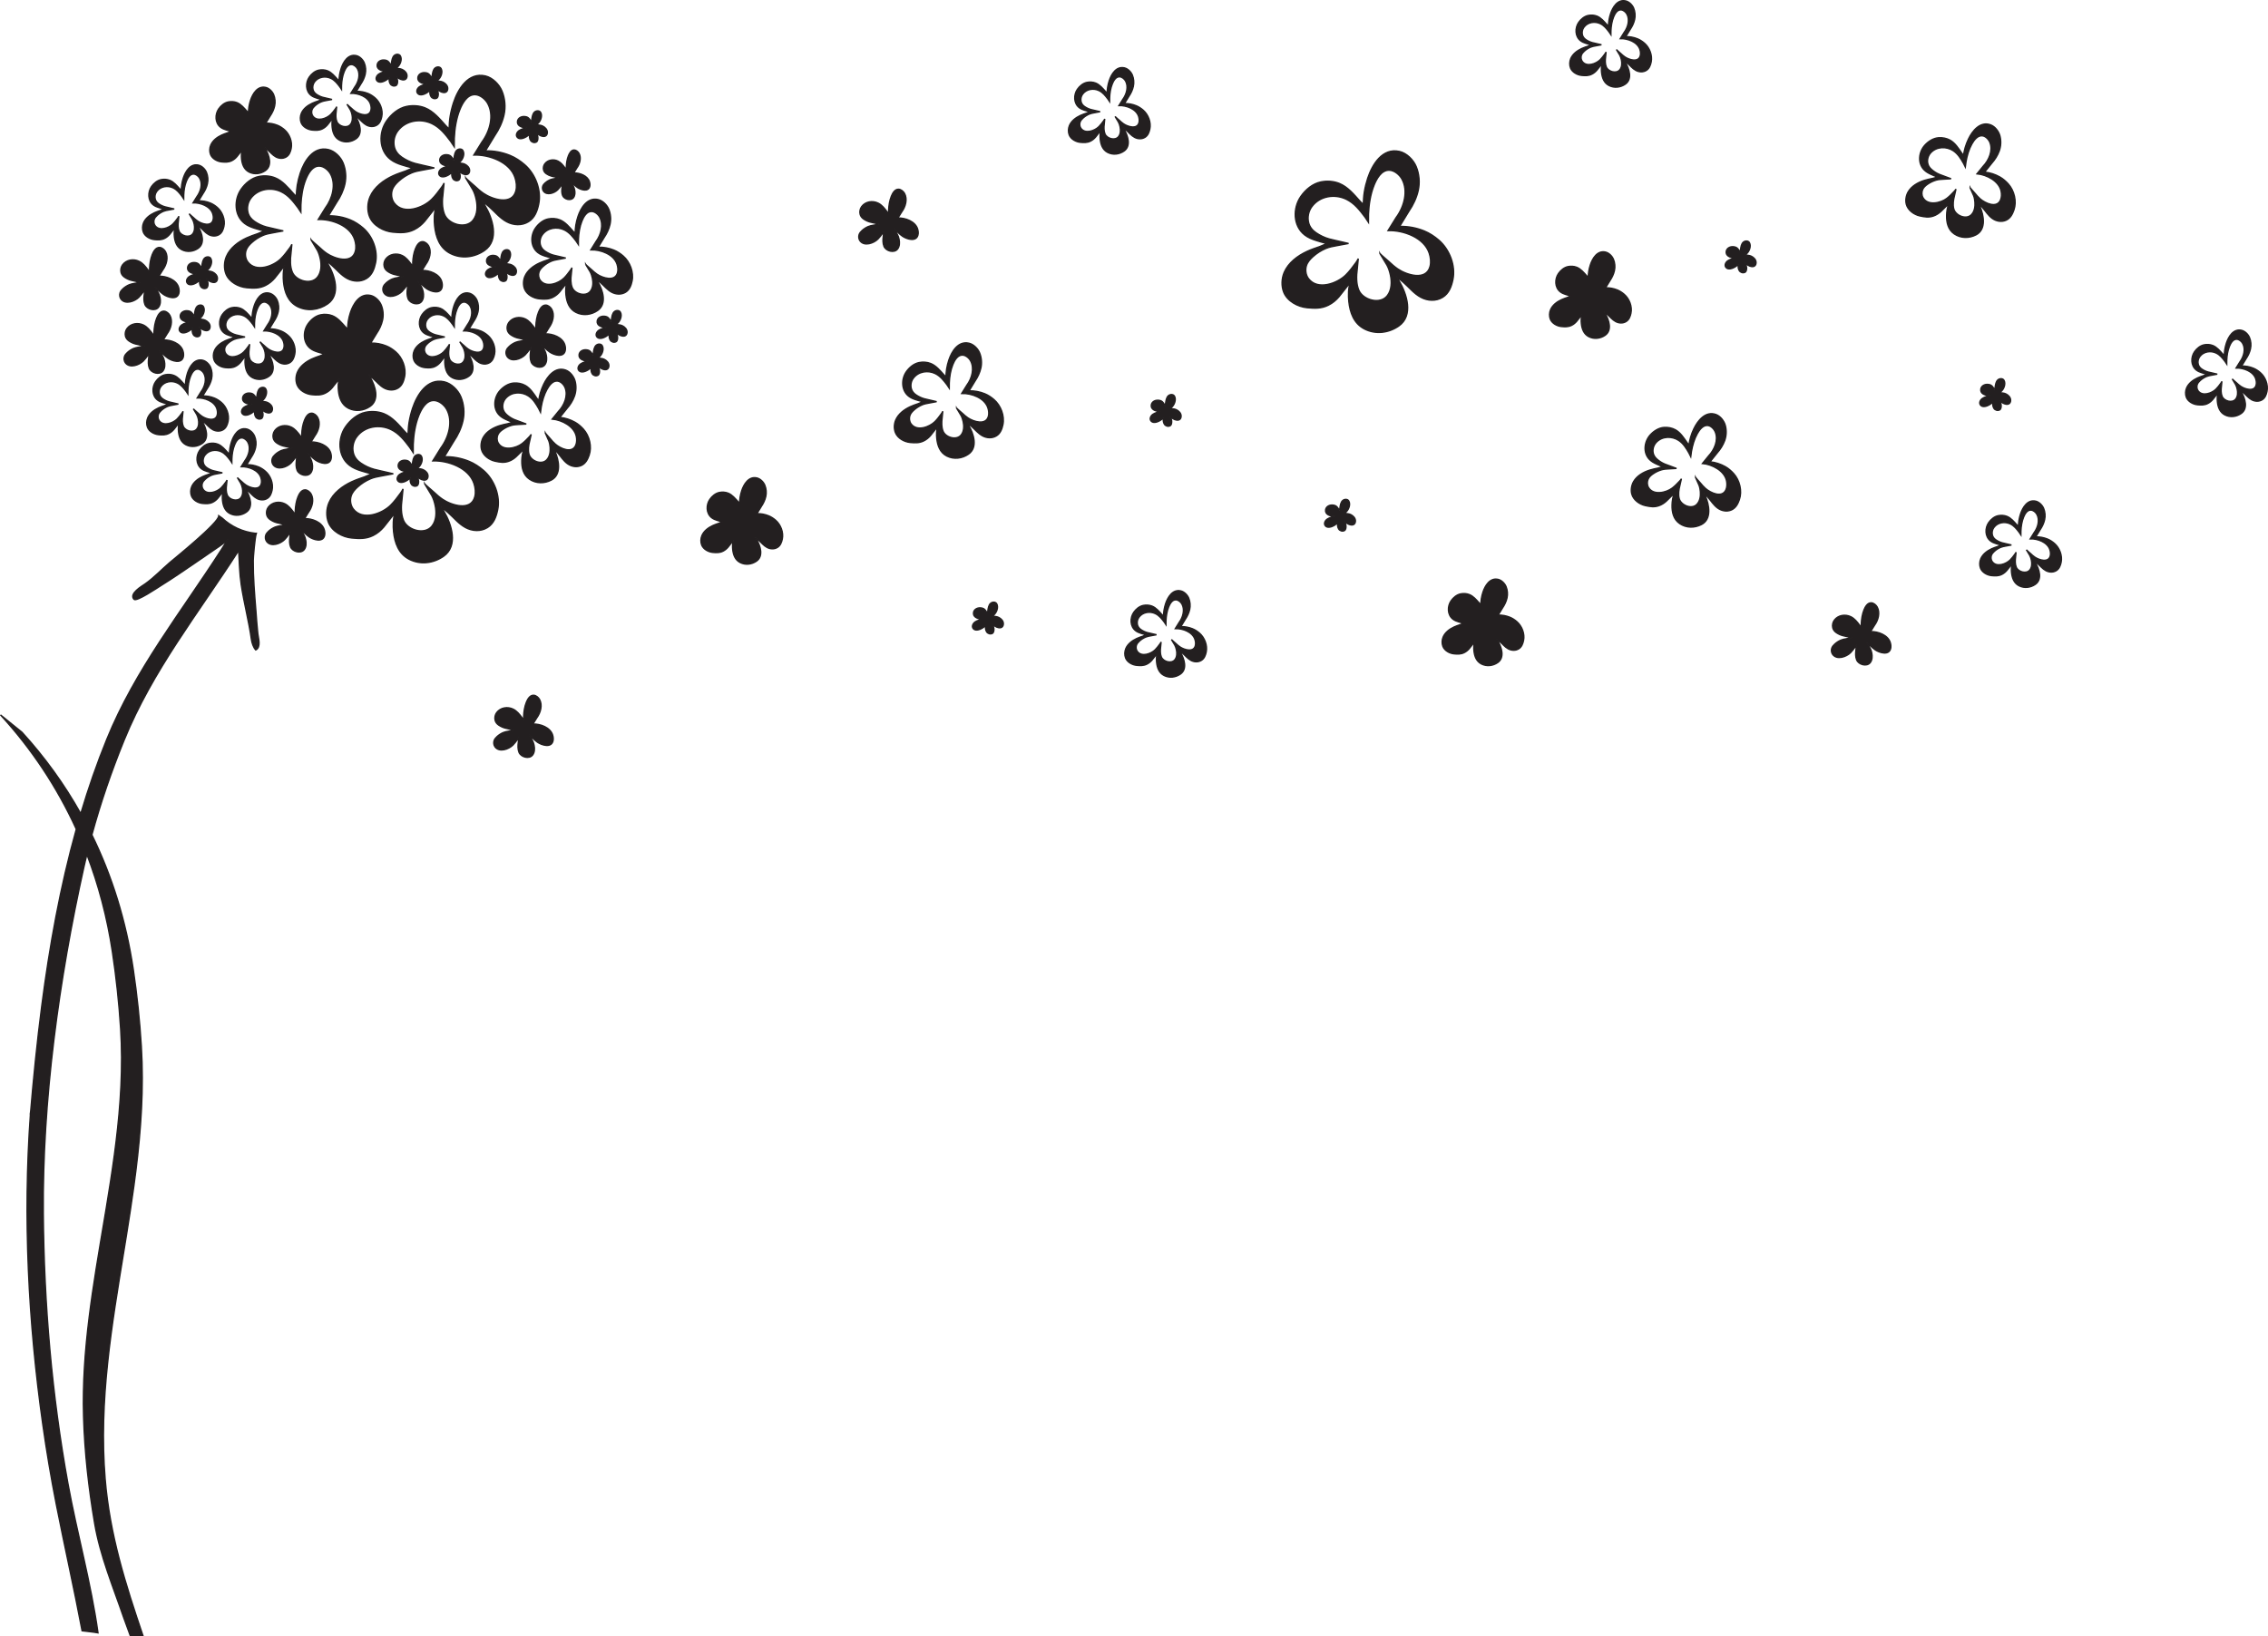 <?xml version="1.0" encoding="utf-8"?>
<!-- Generator: Adobe Illustrator 15.0.0, SVG Export Plug-In . SVG Version: 6.00 Build 0)  -->
<!DOCTYPE svg PUBLIC "-//W3C//DTD SVG 1.1//EN" "http://www.w3.org/Graphics/SVG/1.1/DTD/svg11.dtd">
<svg version="1.1" id="Vrstva_1" xmlns="http://www.w3.org/2000/svg" xmlns:xlink="http://www.w3.org/1999/xlink" x="0px" y="0px"
	 width="1712.151px" height="1235.038px" viewBox="-515.122 -80.658 1712.151 1235.038"
	 enable-background="new -515.122 -80.658 1712.151 1235.038" xml:space="preserve">
<path fill-rule="evenodd" clip-rule="evenodd" fill="#231F20" stroke="#231F20" d="M-215.144-29.027
	c0.487,0.048,0.969,0.125,1.203,0.148c0.879,0.095,1.736,0.3,2.534,0.686c1.865,0.9,3.627,2.672,3.56,4.871
	c-0.065,2.168-1.417,3.243-3.481,2.913c-0.929-0.148-1.819-0.491-2.613-0.994c-0.38-0.241-1.678-1.104-2.263-1.768l0.278,0.635
	c0.5,1.002,0.937,1.964,0.954,3.186c0.016,1.093-0.129,2.735-1.275,3.292c-1.521,0.738-3.383,0.101-4.244-1.236
	c-0.949-1.474-1.008-3.274-0.679-4.958c-0.636,0.855-1.671,1.64-2.574,2.186c-1.729,1.045-4.943,2.286-6.647,0.551
	c-1.674-1.703-0.405-4.129,1.181-5.227c1.7-1.176,3.782-1.615,5.731-2.188h-1.033c-2.669-0.175-6.358-1.498-5.87-4.851
	c0.353-2.423,2.747-3.688,5.01-3.602c1.177,0.046,2.388,0.269,3.289,1.084c0.44,0.397,0.832,0.891,1.16,1.384
	c0.22,0.33,0.424,0.671,0.624,1.013c0.085,0.146,0.46,0.594,0.437,0.754c0,0,0.293-2.053,0.296-2.071
	c0.271-1.899,0.592-4.383,2.186-5.665c1.315-1.059,3.574-1.15,4.488,0.383c1.606,2.694-0.153,7.119-2.579,8.824
	c0,0-0.439,0.309-0.741,0.521L-215.144-29.027z"/>
<g>
	<path fill-rule="evenodd" clip-rule="evenodd" fill="#231F20" stroke="#231F20" d="M-163.577,53.6l-0.168-0.279
		C-163.745,53.373-163.677,53.475-163.577,53.6z"/>
	<path fill-rule="evenodd" clip-rule="evenodd" fill="#231F20" stroke="#231F20" d="M-119.052,43.608
		c-3.282-2.839-7.012-5.316-11.039-6.962c-5.761-2.354-12.339-3.626-18.568-3.396l6.997-11.477
		c3.267-4.752,5.823-10.159,7.066-15.792c1.301-5.888,0.74-12.398-1.583-17.971c-2.094-5.021-7.108-10.113-12.617-11.368
		c-12.844-2.926-20.571,9.87-23.954,20.136c-1.107,3.361-1.979,6.889-2.552,10.382c-0.525,3.204-0.702,6.322-0.791,9.561
		c-0.943-1.031-1.995-1.996-2.491-2.549c-4.526-5.052-9.273-10.876-15.739-13.446c-4.305-1.711-9.215-1.997-13.742-1.089
		c-6.203,1.244-11.646,5.837-15.188,10.934c-6.103,8.785-5.972,22.217,2.934,29.105c2.588,2.001,5.666,3.248,8.769,4.208
		c0.689,0.214,6.146,1.942,8.164,2.155l-5.569,2.385c-3.241,1.112-6.487,2.203-9.6,3.644c-7.073,3.275-14.119,8.498-17.262,15.858
		c-1.955,4.578-2.195,10.325-0.347,14.942c2.718,6.786,10.655,11.058,17.63,11.694c5.748,0.524,10.754,0.762,16.069-1.879
		c3.332-1.655,5.807-3.825,7.971-6.306l8.667-10.971c-1.69,3.953-1.625,10.222-1.194,14.415c0.873,8.47,3.816,16.731,11.902,20.845
		c8.354,4.25,18.182,3.014,25.755-2.241c11.422-7.925,6.158-24.285,0.339-34.077c-0.104-0.173-1.981-3.332-1.981-3.332l4.767,4.067
		l0.374,0.324c4.443,3.857,7.941,8.472,13.231,11.308c5.131,2.751,11.451,3.098,16.507-0.038c4.698-2.912,6.594-8.061,7.679-13.229
		C-106.219,62.816-110.955,50.611-119.052,43.608z M-125.707,63.419c-2.945,11.211-17.817,6.33-24.342,1.894
		c-2.412-1.64-4.609-3.584-6.723-5.588c-1.02-0.966-5.875-4.961-6.805-6.125l4.733,7.854c0.206,0.298,0.393,0.591,0.554,0.88
		c1.316,2.371,2.127,5.068,2.681,7.712c1.063,5.07,0.952,11.174-2.372,15.445c-5.45,7.004-18.473,3.205-21.532-4.264
		c-1.956-4.779-1.845-10.661-1.151-15.689l0.782-8.032c-0.49,1.151-1.296,2.345-1.783,3.01c-2.348,3.203-4.735,6.451-7.558,9.259
		c-6.498,6.462-21.301,11.958-28.219,2.847c-2.077-2.735-2.596-6.675-1.539-9.927c0.851-2.614,2.759-4.726,4.756-6.54
		c2.903-2.634,6.247-4.782,9.859-6.304c2.603-1.097,5.198-1.543,7.858-2.036l9.287-1.732l-5.559-1.303c0,0-7.162-1.606-8.993-2.109
		c-3.534-0.971-6.906-2.592-9.935-4.65c-2.774-1.886-4.872-4.421-5.66-7.722c-0.982-4.11-0.062-8.639,2.483-12.055
		c6.007-8.061,17.276-9.753,25.993-5.508c6.064,2.954,10.088,8.161,14.051,13.415l2.681,4.031c0.06-2.248-0.078-4.355,0-6.309
		c0.287-7.201,1.512-15.112,4.215-21.809c1.91-4.732,5.464-11.482,11.523-11.274c3.823,0.13,7.708,3.416,9.494,6.673
		c4.878,8.896,1.721,20.857-4.403,29.094l-6.084,9.796c11.721-0.374,27.275,5.352,31.092,17.097
		C-125.307,56.574-124.866,60.211-125.707,63.419z"/>
</g>
<path fill-rule="evenodd" clip-rule="evenodd" fill="#231F20" stroke="#231F20" d="M-351.107,75.89
	c-1.563-1.354-3.341-2.534-5.26-3.318c-2.745-1.123-5.88-1.729-8.849-1.618l3.335-5.47c1.556-2.264,2.774-4.841,3.367-7.525
	c0.62-2.806,0.352-5.908-0.755-8.564c-0.997-2.393-3.386-4.819-6.013-5.417c-6.12-1.394-9.802,4.704-11.414,9.596
	c-0.527,1.601-0.943,3.284-1.215,4.948c-0.251,1.526-0.335,3.012-0.378,4.556c-0.449-0.492-0.95-0.951-1.188-1.215
	c-2.156-2.408-4.417-5.183-7.5-6.408c-2.05-0.815-4.391-0.951-6.548-0.519c-2.955,0.593-5.55,2.781-7.237,5.21
	c-2.909,4.186-2.846,10.587,1.397,13.87c1.233,0.954,2.7,1.547,4.179,2.005c0.329,0.102,2.928,0.926,3.89,1.027l-2.655,1.137
	c-1.544,0.529-3.09,1.049-4.574,1.736c-3.37,1.56-6.729,4.05-8.226,7.556c-0.932,2.182-1.046,4.921-0.164,7.121
	c1.294,3.234,5.076,5.27,8.399,5.573c2.739,0.25,5.125,0.363,7.657-0.895c1.588-0.79,2.767-1.823,3.799-3.006l4.13-5.227
	c-0.806,1.883-0.774,4.871-0.569,6.868c0.416,4.037,1.819,7.974,5.671,9.934c3.982,2.025,8.665,1.437,12.274-1.068
	c5.443-3.776,2.934-11.571,0.161-16.238c-0.049-0.083-0.945-1.588-0.945-1.588l2.272,1.938l0.178,0.154
	c2.118,1.839,3.785,4.037,6.306,5.389c2.444,1.311,5.456,1.476,7.866-0.018c2.238-1.388,3.143-3.841,3.659-6.304
	C-344.991,85.043-347.249,79.227-351.107,75.89z M-354.278,85.33c-1.403,5.342-8.49,3.016-11.6,0.902
	c-1.148-0.78-2.197-1.708-3.204-2.662c-0.485-0.46-2.795-2.361-3.241-2.918l2.254,3.741c0.098,0.142,0.187,0.283,0.263,0.42
	c0.627,1.129,1.014,2.415,1.278,3.675c0.506,2.417,0.453,5.326-1.131,7.36c-2.597,3.338-8.803,1.528-10.261-2.031
	c-0.933-2.278-0.879-5.08-0.548-7.477l0.373-3.828c-0.234,0.55-0.617,1.118-0.85,1.436c-1.118,1.526-2.256,3.074-3.601,4.411
	c-3.098,3.081-10.151,5.699-13.447,1.357c-0.991-1.304-1.238-3.181-0.733-4.73c0.405-1.246,1.314-2.252,2.267-3.117
	c1.382-1.255,2.976-2.279,4.697-3.004c1.24-0.523,2.478-0.736,3.745-0.97l4.425-0.825l-2.649-0.622c0,0-3.412-0.764-4.285-1.005
	c-1.685-0.463-3.292-1.235-4.735-2.215c-1.322-0.898-2.321-2.107-2.696-3.68c-0.468-1.959-0.03-4.117,1.184-5.745
	c2.862-3.842,8.232-4.648,12.386-2.625c2.89,1.408,4.808,3.889,6.695,6.393l1.278,1.921c0.029-1.071-0.037-2.076,0-3.006
	c0.137-3.432,0.721-7.202,2.008-10.394c0.911-2.254,2.604-5.471,5.491-5.372c1.823,0.063,3.673,1.627,4.525,3.18
	c2.324,4.239,0.819,9.939-2.098,13.865l-2.899,4.668c5.585-0.178,12.997,2.55,14.815,8.147
	C-354.088,82.068-353.877,83.802-354.278,85.33z"/>
<path fill-rule="evenodd" clip-rule="evenodd" fill="#231F20" stroke="#231F20" d="M-146.842,172.514
	c-1.564-1.353-3.342-2.533-5.261-3.317c-2.745-1.122-5.879-1.728-8.848-1.619l3.334-5.469c1.558-2.265,2.774-4.84,3.367-7.524
	c0.62-2.807,0.354-5.91-0.754-8.565c-0.998-2.394-3.388-4.819-6.012-5.417c-6.121-1.396-9.804,4.703-11.414,9.595
	c-0.528,1.602-0.945,3.283-1.218,4.948c-0.25,1.526-0.334,3.013-0.376,4.555c-0.45-0.491-0.951-0.951-1.187-1.214
	c-2.158-2.407-4.418-5.183-7.5-6.408c-2.052-0.814-4.391-0.952-6.549-0.519c-2.955,0.593-5.549,2.782-7.237,5.21
	c-2.908,4.186-2.844,10.587,1.399,13.87c1.232,0.954,2.7,1.547,4.178,2.005c0.329,0.103,2.929,0.926,3.891,1.027l-2.655,1.137
	c-1.543,0.529-3.091,1.049-4.574,1.736c-3.371,1.561-6.728,4.049-8.226,7.557c-0.932,2.182-1.046,4.92-0.166,7.121
	c1.295,3.234,5.077,5.269,8.4,5.573c2.739,0.25,5.125,0.363,7.658-0.896c1.588-0.789,2.767-1.822,3.798-3.004l4.129-5.228
	c-0.805,1.883-0.774,4.87-0.568,6.868c0.416,4.037,1.819,7.973,5.671,9.934c3.981,2.026,8.664,1.436,12.272-1.068
	c5.444-3.776,2.935-11.573,0.162-16.239c-0.049-0.083-0.944-1.588-0.944-1.588l2.272,1.938l0.177,0.155
	c2.118,1.837,3.785,4.036,6.305,5.388c2.445,1.311,5.458,1.476,7.868-0.017c2.237-1.388,3.141-3.842,3.659-6.305
	C-140.727,181.667-142.984,175.851-146.842,172.514z M-150.014,181.954c-1.401,5.343-8.489,3.017-11.599,0.903
	c-1.15-0.783-2.197-1.708-3.204-2.663c-0.485-0.461-2.798-2.364-3.242-2.919l2.256,3.743c0.098,0.142,0.187,0.281,0.263,0.419
	c0.628,1.13,1.014,2.415,1.279,3.675c0.505,2.416,0.453,5.325-1.131,7.36c-2.598,3.337-8.803,1.526-10.261-2.033
	c-0.932-2.277-0.879-5.08-0.549-7.476l0.372-3.828c-0.233,0.549-0.617,1.117-0.849,1.434c-1.119,1.528-2.256,3.075-3.602,4.413
	c-3.096,3.08-10.151,5.699-13.447,1.357c-0.989-1.303-1.237-3.181-0.733-4.731c0.406-1.246,1.313-2.251,2.266-3.117
	c1.384-1.254,2.977-2.278,4.699-3.002c1.24-0.523,2.478-0.735,3.744-0.97l4.426-0.826l-2.648-0.621c0,0-3.413-0.765-4.285-1.005
	c-1.685-0.462-3.292-1.235-4.735-2.216c-1.322-0.898-2.321-2.106-2.697-3.68c-0.467-1.959-0.029-4.116,1.184-5.745
	c2.862-3.841,8.233-4.647,12.387-2.624c2.89,1.407,4.808,3.889,6.695,6.393l1.277,1.92c0.029-1.071-0.037-2.075,0-3.006
	c0.138-3.432,0.721-7.202,2.009-10.393c0.91-2.255,2.604-5.472,5.491-5.373c1.823,0.063,3.674,1.627,4.525,3.18
	c2.325,4.239,0.819,9.939-2.098,13.864l-2.899,4.668c5.585-0.178,12.997,2.55,14.816,8.147
	C-149.823,178.692-149.612,180.427-150.014,181.954z"/>
<g>
	<path fill-rule="evenodd" clip-rule="evenodd" fill="#231F20" stroke="#231F20" d="M-73,118.865l-0.106-0.176
		C-73.106,118.722-73.063,118.787-73,118.865z"/>
	<path fill-rule="evenodd" clip-rule="evenodd" fill="#231F20" stroke="#231F20" d="M-44.71,112.518
		c-2.085-1.804-4.455-3.377-7.014-4.423c-3.659-1.496-7.839-2.304-11.797-2.158l4.447-7.292c2.075-3.02,3.698-6.455,4.489-10.034
		c0.826-3.741,0.47-7.879-1.006-11.419c-1.331-3.191-4.516-6.426-8.018-7.223c-8.16-1.86-13.069,6.271-15.218,12.794
		c-0.704,2.135-1.259,4.377-1.622,6.596c-0.335,2.036-0.447,4.017-0.503,6.074c-0.6-0.654-1.268-1.267-1.583-1.619
		c-2.876-3.21-5.891-6.911-10.001-8.544c-2.734-1.086-5.854-1.268-8.73-0.692c-3.941,0.791-7.399,3.709-9.65,6.947
		c-3.878,5.582-3.794,14.117,1.864,18.494c1.644,1.271,3.6,2.063,5.571,2.673c0.438,0.136,3.905,1.234,5.188,1.369l-3.54,1.516
		c-2.059,0.706-4.121,1.399-6.099,2.315c-4.494,2.081-8.971,5.399-10.968,10.076c-1.242,2.909-1.395,6.56-0.22,9.494
		c1.726,4.311,6.77,7.025,11.2,7.429c3.652,0.334,6.834,0.485,10.211-1.193c2.116-1.051,3.688-2.43,5.064-4.007l5.507-6.97
		c-1.074,2.512-1.033,6.494-0.758,9.158c0.554,5.383,2.424,10.631,7.562,13.244c5.309,2.701,11.553,1.916,16.364-1.424
		c7.258-5.035,3.913-15.429,0.215-21.651c-0.065-0.109-1.258-2.117-1.258-2.117l3.028,2.584l0.237,0.207
		c2.823,2.451,5.046,5.382,8.408,7.185c3.259,1.748,7.276,1.968,10.489-0.024c2.984-1.85,4.188-5.122,4.878-8.406
		C-36.555,124.723-39.565,116.968-44.71,112.518z M-48.938,125.106c-1.871,7.123-11.32,4.021-15.466,1.203
		c-1.532-1.042-2.928-2.278-4.271-3.551c-0.648-0.614-3.734-3.154-4.324-3.893l3.009,4.992c0.129,0.188,0.249,0.375,0.35,0.559
		c0.837,1.506,1.353,3.22,1.704,4.9c0.675,3.221,0.604,7.099-1.507,9.814c-3.463,4.45-11.737,2.036-13.681-2.71
		c-1.244-3.036-1.173-6.773-0.732-9.968l0.497-5.104c-0.311,0.732-0.824,1.491-1.133,1.913c-1.491,2.036-3.009,4.099-4.803,5.882
		c-4.127,4.107-13.533,7.598-17.928,1.81c-1.32-1.739-1.65-4.242-0.978-6.309c0.541-1.66,1.752-3.002,3.022-4.155
		c1.843-1.674,3.968-3.038,6.263-4.005c1.654-0.697,3.302-0.98,4.993-1.293l5.9-1.1l-3.532-0.829c0,0-4.55-1.02-5.713-1.339
		c-2.246-0.617-4.388-1.646-6.311-2.955c-1.763-1.199-3.096-2.81-3.597-4.907c-0.625-2.612-0.04-5.489,1.578-7.659
		c3.817-5.122,10.978-6.196,16.515-3.5c3.854,1.877,6.411,5.186,8.927,8.524l1.704,2.562c0.037-1.429-0.05-2.768,0-4.009
		c0.182-4.576,0.961-9.603,2.678-13.858c1.213-3.006,3.471-7.294,7.32-7.162c2.43,0.083,4.899,2.168,6.033,4.239
		c3.1,5.652,1.093,13.252-2.797,18.487l-3.866,6.224c7.446-0.237,17.33,3.401,19.754,10.863
		C-48.684,120.756-48.403,123.067-48.938,125.106z"/>
</g>
<path fill-rule="evenodd" clip-rule="evenodd" fill="#231F20" stroke="#231F20" d="M-109.225,13.639
	c0.487,0.047,0.969,0.124,1.203,0.148c0.877,0.095,1.735,0.301,2.534,0.686c1.866,0.9,3.627,2.672,3.561,4.871
	c-0.065,2.168-1.417,3.243-3.482,2.912c-0.928-0.148-1.819-0.49-2.612-0.993c-0.381-0.242-1.677-1.104-2.262-1.77l0.276,0.637
	c0.5,1.001,0.937,1.963,0.954,3.185c0.016,1.093-0.129,2.736-1.276,3.292c-1.521,0.737-3.382,0.101-4.243-1.235
	c-0.95-1.476-1.009-3.274-0.679-4.958c-0.637,0.855-1.671,1.64-2.575,2.187c-1.729,1.046-4.943,2.284-6.648,0.55
	c-1.673-1.703-0.405-4.129,1.183-5.227c1.7-1.175,3.782-1.615,5.731-2.187h-1.032c-2.67-0.175-6.359-1.498-5.871-4.851
	c0.353-2.424,2.747-3.689,5.01-3.601c1.177,0.045,2.389,0.268,3.29,1.083c0.44,0.397,0.831,0.892,1.16,1.384
	c0.22,0.33,0.423,0.672,0.623,1.014c0.084,0.146,0.459,0.594,0.438,0.753c0,0,0.293-2.053,0.295-2.071
	c0.271-1.899,0.591-4.382,2.186-5.665c1.315-1.059,3.573-1.151,4.488,0.384c1.605,2.694-0.153,7.119-2.58,8.824
	c0,0-0.438,0.309-0.741,0.521L-109.225,13.639z"/>
<g>
	<path fill-rule="evenodd" clip-rule="evenodd" fill="#231F20" stroke="#231F20" d="M-280.358,100.265l-0.148-0.246
		C-280.507,100.065-280.446,100.155-280.358,100.265z"/>
	<path fill-rule="evenodd" clip-rule="evenodd" fill="#231F20" stroke="#231F20" d="M-240.985,91.43
		c-2.902-2.51-6.2-4.701-9.76-6.156c-5.095-2.083-10.912-3.207-16.42-3.002l6.188-10.15c2.889-4.202,5.149-8.983,6.249-13.964
		c1.149-5.207,0.653-10.965-1.401-15.893c-1.852-4.441-6.286-8.943-11.157-10.053c-11.358-2.588-18.191,8.729-21.182,17.807
		c-0.978,2.971-1.75,6.092-2.258,9.181c-0.464,2.833-0.62,5.591-0.7,8.454c-0.833-0.911-1.763-1.764-2.202-2.254
		c-4.003-4.468-8.2-9.618-13.918-11.89c-3.807-1.513-8.149-1.766-12.151-0.963c-5.485,1.1-10.299,5.162-13.43,9.668
		c-5.398,7.769-5.281,19.647,2.594,25.738c2.287,1.769,5.01,2.871,7.752,3.72c0.612,0.189,5.437,1.718,7.22,1.906l-4.925,2.109
		c-2.864,0.982-5.736,1.947-8.489,3.222c-6.253,2.896-12.485,7.514-15.264,14.023c-1.729,4.048-1.941,9.13-0.307,13.213
		c2.403,6,9.421,9.778,15.589,10.341c5.082,0.464,9.51,0.674,14.21-1.662c2.945-1.463,5.134-3.382,7.049-5.575l7.663-9.701
		c-1.493,3.496-1.436,9.039-1.055,12.746c0.772,7.49,3.375,14.795,10.524,18.434c7.39,3.758,16.078,2.665,22.775-1.982
		c10.101-7.008,5.446-21.475,0.3-30.133c-0.092-0.153-1.752-2.947-1.752-2.947l4.214,3.597l0.331,0.287
		c3.929,3.411,7.024,7.491,11.701,9.999c4.537,2.433,10.126,2.74,14.598-0.033c4.153-2.575,5.831-7.128,6.79-11.698
		C-229.636,108.417-233.824,97.623-240.985,91.43z M-246.869,108.949c-2.604,9.913-15.756,5.598-21.526,1.674
		c-2.132-1.45-4.076-3.169-5.944-4.941c-0.901-0.854-5.196-4.388-6.019-5.417l4.187,6.946c0.181,0.263,0.347,0.522,0.489,0.778
		c1.163,2.095,1.882,4.481,2.371,6.819c0.94,4.484,0.841,9.882-2.097,13.659c-4.819,6.194-16.335,2.834-19.041-3.771
		c-1.731-4.226-1.632-9.427-1.019-13.874l0.691-7.103c-0.433,1.018-1.146,2.075-1.577,2.662c-2.077,2.833-4.188,5.706-6.683,8.188
		c-5.747,5.716-18.836,10.574-24.953,2.518c-1.837-2.418-2.297-5.904-1.361-8.778c0.753-2.312,2.438-4.18,4.205-5.784
		c2.567-2.329,5.524-4.229,8.719-5.574c2.302-0.97,4.597-1.364,6.948-1.8l8.212-1.532l-4.916-1.152c0,0-6.332-1.42-7.951-1.864
		c-3.128-0.859-6.109-2.292-8.786-4.113c-2.453-1.667-4.308-3.909-5.005-6.829c-0.869-3.635-0.054-7.639,2.197-10.66
		c5.312-7.128,15.276-8.625,22.985-4.869c5.363,2.611,8.921,7.216,12.424,11.861l2.371,3.565c0.053-1.987-0.068-3.851,0-5.578
		c0.254-6.369,1.337-13.364,3.728-19.287c1.689-4.184,4.832-10.153,10.189-9.969c3.381,0.116,6.816,3.02,8.396,5.9
		c4.313,7.867,1.521,18.443-3.893,25.728l-5.381,8.664c10.364-0.33,24.119,4.732,27.494,15.118
		C-246.516,102.895-246.124,106.112-246.869,108.949z"/>
</g>
<path fill-rule="evenodd" clip-rule="evenodd" fill="#231F20" stroke="#231F20" d="M-327.554,4.433
	c-0.45-0.491-0.951-0.951-1.187-1.214c-2.157-2.407-4.418-5.183-7.501-6.408c-2.051-0.815-4.392-0.951-6.548-0.519
	c-2.955,0.592-5.55,2.782-7.237,5.21c-2.91,4.187-2.847,10.588,1.398,13.87c1.232,0.953,2.699,1.547,4.178,2.005
	c0.328,0.102,2.929,0.925,3.891,1.026l-2.654,1.137c-1.543,0.53-3.091,1.049-4.574,1.736c-3.371,1.561-6.728,4.049-8.226,7.557
	c-0.932,2.182-1.046,4.92-0.166,7.121c1.295,3.234,5.077,5.27,8.401,5.573c2.737,0.25,5.125,0.363,7.657-0.896
	c1.588-0.789,2.767-1.823,3.798-3.004l4.13-5.229c-0.806,1.884-0.775,4.871-0.569,6.869c0.416,4.036,1.819,7.973,5.671,9.933
	c3.981,2.025,8.664,1.437,12.273-1.067c5.443-3.777,2.935-11.573,0.162-16.239c-0.049-0.083-0.944-1.588-0.944-1.588l2.272,1.938
	l0.178,0.154c2.116,1.838,3.785,4.037,6.306,5.389c2.445,1.311,5.457,1.477,7.865-0.019c2.239-1.387,3.143-3.841,3.66-6.303
	c1.063-5.065-1.195-10.882-5.052-14.22c-1.564-1.353-3.342-2.533-5.261-3.317c-2.745-1.122-5.879-1.728-8.848-1.618l3.334-5.468
	c1.557-2.266,2.774-4.841,3.368-7.526c0.619-2.806,0.352-5.909-0.755-8.564c-0.998-2.393-3.387-4.819-6.012-5.417
	c-6.121-1.394-9.803,4.704-11.416,9.596c-0.527,1.602-0.943,3.282-1.216,4.947C-327.427,1.404-327.512,2.89-327.554,4.433z"/>
<path fill-rule="evenodd" clip-rule="evenodd" fill="#231F20" stroke="#231F20" d="M-193.619,118.784
	c2.918-3.925,4.423-9.626,2.099-13.865c-0.852-1.552-2.703-3.118-4.524-3.18c-2.888-0.099-4.581,3.118-5.492,5.372
	c-1.287,3.191-1.871,6.962-2.008,10.394c-0.037,0.931,0.028,1.935,0,3.006l-1.278-1.921c-1.887-2.503-3.806-4.986-6.695-6.392
	c-4.154-2.023-9.524-1.217-12.386,2.624c-1.214,1.628-1.651,3.786-1.184,5.744c0.376,1.574,1.375,2.782,2.696,3.681
	c1.444,0.98,3.05,1.753,4.735,2.216c0.872,0.239,4.285,1.005,4.285,1.005l2.649,0.621l-4.425,0.826
	c-1.268,0.235-2.505,0.447-3.745,0.97c-1.721,0.725-3.315,1.748-4.698,3.003c-0.953,0.864-1.861,1.871-2.267,3.117
	c-0.505,1.549-0.256,3.427,0.733,4.73c3.296,4.341,10.351,1.723,13.447-1.357c1.345-1.338,2.482-2.885,3.601-4.412
	c0.233-0.317,0.616-0.886,0.85-1.435l-0.373,3.828c-0.331,2.396-0.384,5.198,0.549,7.476c1.458,3.561,7.664,5.371,10.262,2.032
	c1.582-2.035,1.636-4.944,1.13-7.36c-0.264-1.26-0.65-2.545-1.278-3.676c-0.077-0.137-0.165-0.277-0.263-0.419l-2.336-3.876
	c0,0.257,2.786,2.542,3.323,3.052c1.007,0.955,2.055,1.881,3.203,2.663c3.11,2.115,10.197,4.44,11.6-0.902
	c0.402-1.529,0.19-3.263-0.293-4.75c-1.819-5.597-9.231-8.325-14.815-8.147L-193.619,118.784z"/>
<path fill-rule="evenodd" clip-rule="evenodd" fill="#231F20" stroke="#231F20" d="M-231.983-6.763
	c-1.563-1.353-3.34-2.533-5.26-3.317c-2.745-1.122-5.879-1.728-8.849-1.618l3.334-5.469c1.558-2.265,2.776-4.841,3.367-7.525
	c0.62-2.806,0.353-5.909-0.754-8.565c-0.997-2.393-3.387-4.818-6.012-5.417c-6.12-1.395-9.803,4.703-11.415,9.595
	c-0.528,1.601-0.943,3.283-1.217,4.948c-0.25,1.526-0.334,3.012-0.376,4.555c-0.449-0.491-0.951-0.95-1.188-1.214
	c-2.157-2.407-4.417-5.183-7.5-6.407c-2.051-0.815-4.391-0.952-6.548-0.519c-2.956,0.593-5.55,2.782-7.237,5.21
	c-2.908,4.186-2.846,10.586,1.398,13.87c1.233,0.954,2.699,1.547,4.177,2.005c0.33,0.102,2.929,0.925,3.892,1.026l-2.655,1.137
	c-1.544,0.53-3.091,1.049-4.574,1.736c-3.371,1.561-6.729,4.049-8.226,7.556c-0.932,2.183-1.046,4.92-0.166,7.121
	c1.295,3.234,5.077,5.27,8.401,5.573c2.738,0.25,5.125,0.363,7.658-0.896c1.588-0.789,2.766-1.823,3.799-3.005l4.129-5.228
	c-0.805,1.884-0.774,4.872-0.568,6.869c0.415,4.037,1.819,7.974,5.671,9.934c3.981,2.026,8.664,1.437,12.273-1.067
	c5.443-3.777,2.935-11.573,0.162-16.239c-0.049-0.082-0.945-1.588-0.945-1.588l2.272,1.938l0.178,0.154
	c2.116,1.838,3.785,4.038,6.305,5.389c2.446,1.311,5.457,1.477,7.867-0.018c2.239-1.388,3.142-3.841,3.66-6.305
	C-225.866,2.391-228.124-3.425-231.983-6.763z M-235.154,2.678c-1.403,5.342-8.49,3.016-11.6,0.902
	c-1.149-0.782-2.197-1.708-3.205-2.663c-0.485-0.46-2.799-2.364-3.243-2.919l2.257,3.743c0.098,0.142,0.187,0.281,0.263,0.42
	c0.627,1.129,1.013,2.415,1.278,3.674c0.505,2.417,0.453,5.325-1.13,7.36c-2.598,3.338-8.803,1.527-10.261-2.031
	c-0.933-2.278-0.879-5.081-0.549-7.478l0.372-3.827c-0.233,0.548-0.617,1.118-0.85,1.434c-1.118,1.527-2.255,3.074-3.6,4.413
	c-3.097,3.08-10.15,5.698-13.447,1.356c-0.99-1.303-1.238-3.182-0.733-4.73c0.406-1.246,1.314-2.252,2.266-3.117
	c1.383-1.255,2.977-2.278,4.699-3.003c1.24-0.522,2.478-0.735,3.744-0.971l4.425-0.825l-2.648-0.622c0,0-3.413-0.765-4.286-1.004
	c-1.685-0.462-3.292-1.235-4.734-2.217c-1.322-0.898-2.321-2.106-2.696-3.679c-0.469-1.959-0.03-4.116,1.183-5.744
	c2.862-3.842,8.233-4.648,12.386-2.625c2.89,1.407,4.808,3.889,6.696,6.393l1.277,1.921c0.029-1.071-0.038-2.076,0-3.006
	c0.138-3.432,0.721-7.202,2.009-10.393c0.91-2.255,2.604-5.472,5.49-5.373c1.822,0.062,3.673,1.627,4.524,3.18
	c2.325,4.239,0.82,9.938-2.097,13.864l-2.9,4.668c5.585-0.178,12.998,2.551,14.817,8.147
	C-234.964-0.584-234.753,1.149-235.154,2.678z"/>
<g>
	<path fill-rule="evenodd" clip-rule="evenodd" fill="#231F20" stroke="#231F20" d="M-194.57,284.451l-0.168-0.278
		C-194.738,284.225-194.67,284.327-194.57,284.451z"/>
	<path fill-rule="evenodd" clip-rule="evenodd" fill="#231F20" stroke="#231F20" d="M-150.046,274.459
		c-3.281-2.839-7.011-5.316-11.038-6.962c-5.761-2.354-12.338-3.626-18.569-3.395l6.999-11.478
		c3.267-4.752,5.822-10.159,7.067-15.792c1.3-5.888,0.739-12.398-1.584-17.972c-2.095-5.022-7.109-10.112-12.618-11.368
		c-12.844-2.926-20.571,9.87-23.953,20.136c-1.108,3.36-1.98,6.89-2.553,10.382c-0.525,3.204-0.702,6.322-0.791,9.56
		c-0.942-1.031-1.995-1.994-2.491-2.549c-4.526-5.052-9.271-10.876-15.739-13.446c-4.305-1.711-9.215-1.997-13.742-1.089
		c-6.202,1.244-11.646,5.837-15.188,10.934c-6.104,8.785-5.972,22.217,2.935,29.105c2.587,2.001,5.665,3.247,8.767,4.208
		c0.69,0.214,6.146,1.943,8.165,2.156l-5.571,2.385c-3.238,1.111-6.486,2.202-9.599,3.643c-7.073,3.275-14.118,8.498-17.261,15.858
		c-1.956,4.579-2.195,10.325-0.347,14.942c2.716,6.786,10.654,11.058,17.628,11.694c5.747,0.524,10.755,0.761,16.069-1.879
		c3.332-1.655,5.806-3.824,7.973-6.305l8.666-10.971c-1.69,3.953-1.625,10.221-1.193,14.413c0.872,8.47,3.816,16.732,11.9,20.845
		c8.356,4.251,18.182,3.015,25.755-2.241c11.422-7.925,6.158-24.284,0.338-34.076c-0.103-0.173-1.98-3.333-1.98-3.333l4.767,4.067
		l0.373,0.325c4.443,3.857,7.942,8.472,13.233,11.307c5.13,2.75,11.45,3.099,16.507-0.037c4.696-2.912,6.594-8.062,7.678-13.229
		C-137.212,293.667-141.949,281.462-150.046,274.459z M-156.7,294.271c-2.944,11.211-17.816,6.33-24.343,1.894
		c-2.41-1.64-4.608-3.584-6.722-5.588c-1.019-0.966-5.876-4.963-6.806-6.125l4.734,7.855c0.206,0.297,0.393,0.59,0.553,0.88
		c1.315,2.37,2.127,5.067,2.681,7.712c1.063,5.07,0.952,11.174-2.372,15.444c-5.451,7.005-18.473,3.206-21.532-4.263
		c-1.958-4.779-1.846-10.661-1.151-15.689l0.781-8.032c-0.49,1.152-1.297,2.346-1.783,3.01c-2.348,3.203-4.735,6.451-7.558,9.259
		c-6.498,6.463-21.301,11.958-28.218,2.847c-2.077-2.736-2.597-6.676-1.539-9.926c0.851-2.615,2.757-4.727,4.756-6.541
		c2.901-2.634,6.246-4.782,9.858-6.305c2.603-1.096,5.198-1.542,7.858-2.034l9.286-1.732l-5.559-1.303c0,0-7.161-1.605-8.992-2.109
		c-3.536-0.971-6.907-2.591-9.936-4.65c-2.773-1.886-4.872-4.421-5.66-7.723c-0.981-4.11-0.062-8.638,2.484-12.054
		c6.006-8.06,17.277-9.753,25.993-5.508c6.065,2.955,10.089,8.161,14.051,13.415l2.681,4.032c0.059-2.248-0.078-4.355,0-6.308
		c0.288-7.202,1.512-15.113,4.216-21.81c1.909-4.731,5.462-11.481,11.522-11.274c3.823,0.13,7.708,3.416,9.495,6.673
		c4.877,8.896,1.721,20.857-4.403,29.094l-6.084,9.796c11.72-0.373,27.274,5.352,31.091,17.096
		C-156.3,287.425-155.857,291.063-156.7,294.271z"/>
</g>
<g>
	<path fill-rule="evenodd" clip-rule="evenodd" fill="#231F20" stroke="#231F20" d="M-103.526,246.014l-0.084-0.19
		C-103.615,245.857-103.579,245.927-103.526,246.014z"/>
	<path fill-rule="evenodd" clip-rule="evenodd" fill="#231F20" stroke="#231F20" d="M-74.661,243.288
		c-1.839-2.053-3.993-3.913-6.397-5.273c-3.443-1.946-7.487-3.275-11.432-3.63l5.332-6.674c2.439-2.732,4.485-5.936,5.72-9.386
		c1.292-3.607,1.46-7.756,0.443-11.454c-0.917-3.333-3.669-6.944-7.04-8.178c-7.861-2.875-13.759,4.571-16.714,10.771
		c-0.967,2.03-1.8,4.183-2.442,6.339c-0.588,1.977-0.95,3.929-1.266,5.962c-0.511-0.726-1.096-1.418-1.365-1.807
		c-2.449-3.547-4.972-7.599-8.842-9.737c-2.576-1.423-5.647-1.998-8.574-1.789c-4.009,0.287-7.809,2.745-10.449,5.673
		c-4.552,5.048-5.546,13.524-0.485,18.581c1.47,1.469,3.311,2.501,5.188,3.355c0.418,0.19,3.718,1.718,4.973,2.013l-3.702,1.057
		c-2.131,0.44-4.266,0.868-6.343,1.526c-4.721,1.498-9.581,4.224-12.153,8.611c-1.599,2.729-2.21,6.331-1.417,9.389
		c1.168,4.496,5.828,7.825,10.173,8.786c3.581,0.791,6.717,1.343,10.28,0.105c2.232-0.777,3.965-1.945,5.528-3.335l6.343-6.22
		c-1.382,2.356-1.845,6.313-1.908,8.989c-0.129,5.409,1.063,10.853,5.829,14.093c4.925,3.35,11.218,3.358,16.413,0.653
		c7.835-4.079,5.83-14.812,2.947-21.451c-0.052-0.118-0.981-2.26-0.981-2.26l2.678,2.946l0.21,0.234
		c2.49,2.788,4.327,5.978,7.432,8.189c3.013,2.146,6.97,2.871,10.408,1.3c3.193-1.459,4.801-4.551,5.9-7.722
		C-68.113,256.424-70.12,248.351-74.661,243.288z M-80.444,255.241c-2.755,6.83-11.738,2.561-15.496-0.759
		c-1.388-1.226-2.617-2.629-3.789-4.062c-0.565-0.69-3.303-3.597-3.797-4.406l2.354,5.331c0.106,0.203,0.2,0.403,0.278,0.599
		c0.639,1.6,0.935,3.365,1.072,5.075c0.263,3.282-0.297,7.12-2.734,9.544c-3.998,3.979-11.9,0.539-13.229-4.415
		c-0.851-3.169-0.309-6.867,0.532-9.98l1.137-5c-0.401,0.686-1.005,1.375-1.365,1.754c-1.738,1.831-3.501,3.686-5.507,5.229
		c-4.615,3.551-14.384,5.828-18.014-0.469c-1.089-1.891-1.1-4.416-0.173-6.38c0.746-1.579,2.118-2.758,3.522-3.741
		c2.042-1.428,4.321-2.514,6.721-3.183c1.727-0.482,3.4-0.555,5.115-0.652l5.993-0.347l-3.399-1.267c0,0-4.384-1.586-5.498-2.05
		c-2.15-0.896-4.146-2.188-5.89-3.729c-1.597-1.411-2.715-3.177-2.948-5.321c-0.288-2.669,0.654-5.45,2.534-7.398
		c4.431-4.599,11.67-4.761,16.824-1.387c3.585,2.349,5.705,5.954,7.78,9.582l1.366,2.757c0.218-1.413,0.301-2.75,0.506-3.977
		c0.758-4.516,2.165-9.404,4.406-13.409c1.584-2.829,4.365-6.797,8.167-6.182c2.399,0.389,4.584,2.771,5.449,4.968
		c2.361,5.998-0.589,13.285-5.11,17.984l-4.621,5.687c7.418,0.705,16.763,5.561,18.226,13.27
		C-79.644,250.958-79.657,253.286-80.444,255.241z"/>
</g>
<path fill-rule="evenodd" clip-rule="evenodd" fill="#231F20" stroke="#231F20" d="M-100.671,166.644
	c2.918-3.925,4.423-9.625,2.099-13.864c-0.852-1.553-2.703-3.118-4.524-3.18c-2.887-0.099-4.581,3.118-5.491,5.373
	c-1.288,3.191-1.871,6.961-2.008,10.393c-0.038,0.931,0.027,1.935,0,3.007l-1.278-1.922c-1.888-2.503-3.807-4.985-6.695-6.392
	c-4.153-2.022-9.524-1.217-12.387,2.624c-1.212,1.629-1.651,3.786-1.183,5.745c0.376,1.574,1.375,2.782,2.696,3.68
	c1.444,0.981,3.05,1.753,4.735,2.216c0.873,0.24,4.284,1.005,4.284,1.005l2.65,0.622l-4.426,0.825
	c-1.268,0.235-2.504,0.447-3.745,0.97c-1.721,0.725-3.315,1.749-4.698,3.003c-0.951,0.865-1.86,1.872-2.265,3.117
	c-0.505,1.55-0.257,3.428,0.732,4.731c3.296,4.341,10.351,1.723,13.447-1.357c1.345-1.338,2.483-2.885,3.603-4.412
	c0.231-0.317,0.616-0.886,0.849-1.435l-0.373,3.828c-0.33,2.396-0.384,5.199,0.549,7.477c1.458,3.559,7.664,5.37,10.261,2.032
	c1.584-2.036,1.636-4.944,1.13-7.36c-0.264-1.26-0.65-2.546-1.277-3.675c-0.077-0.138-0.166-0.277-0.264-0.419l-2.336-3.876
	c0,0.257,2.787,2.542,3.323,3.052c1.008,0.955,2.055,1.881,3.205,2.663c3.109,2.114,10.196,4.44,11.599-0.903
	c0.402-1.529,0.192-3.262-0.292-4.749c-1.819-5.597-9.23-8.326-14.816-8.147L-100.671,166.644z"/>
<path fill-rule="evenodd" clip-rule="evenodd" fill="#231F20" stroke="#231F20" d="M-184.41-19.479
	c0.487,0.048,0.969,0.124,1.203,0.149c0.879,0.094,1.736,0.3,2.534,0.685c1.866,0.901,3.627,2.672,3.561,4.871
	c-0.065,2.168-1.417,3.243-3.481,2.913c-0.929-0.149-1.818-0.491-2.613-0.994c-0.381-0.242-1.676-1.104-2.262-1.769l0.276,0.636
	c0.5,1.001,0.938,1.962,0.956,3.185c0.015,1.094-0.13,2.736-1.276,3.292c-1.521,0.737-3.383,0.101-4.245-1.235
	c-0.948-1.474-1.009-3.275-0.679-4.958c-0.636,0.855-1.671,1.64-2.575,2.186c-1.729,1.046-4.942,2.285-6.646,0.551
	c-1.674-1.702-0.405-4.129,1.182-5.227c1.7-1.175,3.781-1.615,5.731-2.188h-1.033c-2.67-0.174-6.359-1.498-5.87-4.851
	c0.353-2.424,2.746-3.689,5.01-3.601c1.176,0.044,2.387,0.268,3.288,1.083c0.441,0.396,0.832,0.891,1.161,1.383
	c0.221,0.331,0.423,0.671,0.625,1.015c0.084,0.146,0.46,0.593,0.437,0.753c0,0,0.293-2.053,0.295-2.071
	c0.271-1.898,0.591-4.382,2.186-5.665c1.316-1.058,3.574-1.15,4.49,0.384c1.604,2.694-0.153,7.119-2.581,8.824
	c0,0-0.438,0.308-0.742,0.521L-184.41-19.479z"/>
<path fill-rule="evenodd" clip-rule="evenodd" fill="#231F20" stroke="#231F20" d="M-314.757,275.042
	c-1.563-1.353-3.34-2.533-5.26-3.317c-2.745-1.122-5.879-1.729-8.848-1.618l3.334-5.47c1.556-2.264,2.774-4.841,3.366-7.525
	c0.622-2.806,0.354-5.91-0.754-8.565c-0.998-2.393-3.387-4.819-6.012-5.417c-6.121-1.395-9.804,4.704-11.416,9.596
	c-0.527,1.602-0.943,3.283-1.217,4.947c-0.249,1.527-0.334,3.013-0.376,4.556c-0.45-0.492-0.951-0.951-1.187-1.215
	c-2.157-2.407-4.418-5.183-7.501-6.408c-2.052-0.815-4.391-0.951-6.548-0.518c-2.956,0.592-5.55,2.781-7.237,5.21
	c-2.908,4.186-2.847,10.586,1.398,13.87c1.233,0.954,2.7,1.547,4.178,2.005c0.33,0.102,2.929,0.925,3.891,1.026l-2.654,1.137
	c-1.545,0.53-3.092,1.05-4.575,1.737c-3.371,1.561-6.729,4.049-8.226,7.557c-0.932,2.182-1.046,4.92-0.166,7.12
	c1.295,3.234,5.078,5.27,8.401,5.573c2.738,0.25,5.125,0.364,7.657-0.895c1.588-0.789,2.766-1.822,3.799-3.004l4.129-5.228
	c-0.805,1.883-0.773,4.87-0.568,6.868c0.416,4.036,1.818,7.973,5.671,9.933c3.981,2.025,8.664,1.436,12.273-1.068
	c5.444-3.777,2.935-11.572,0.162-16.239c-0.049-0.082-0.944-1.588-0.944-1.588l2.272,1.938l0.178,0.156
	c2.117,1.838,3.784,4.037,6.304,5.388c2.445,1.311,5.458,1.476,7.867-0.019c2.238-1.386,3.142-3.841,3.659-6.304
	C-308.641,284.195-310.899,278.379-314.757,275.042z M-317.928,284.483c-1.403,5.343-8.49,3.016-11.6,0.902
	c-1.15-0.782-2.197-1.708-3.204-2.663c-0.485-0.46-2.799-2.364-3.243-2.919l2.256,3.743c0.098,0.141,0.188,0.282,0.264,0.419
	c0.626,1.129,1.014,2.415,1.277,3.675c0.506,2.417,0.454,5.326-1.13,7.359c-2.597,3.339-8.803,1.528-10.26-2.03
	c-0.933-2.278-0.88-5.081-0.549-7.477l0.373-3.828c-0.234,0.549-0.618,1.118-0.851,1.435c-1.119,1.526-2.257,3.074-3.602,4.412
	c-3.096,3.08-10.149,5.698-13.447,1.357c-0.989-1.304-1.236-3.181-0.732-4.73c0.405-1.246,1.314-2.253,2.267-3.117
	c1.382-1.255,2.976-2.279,4.697-3.004c1.24-0.523,2.477-0.736,3.745-0.97l4.425-0.826l-2.65-0.621c0,0-3.412-0.765-4.285-1.004
	c-1.685-0.463-3.291-1.235-4.734-2.216c-1.322-0.899-2.321-2.107-2.697-3.681c-0.468-1.958-0.029-4.116,1.184-5.744
	c2.863-3.841,8.233-4.647,12.387-2.624c2.89,1.407,4.808,3.888,6.696,6.392l1.277,1.921c0.028-1.071-0.037-2.076,0-3.007
	c0.137-3.431,0.72-7.201,2.008-10.393c0.91-2.254,2.604-5.471,5.491-5.372c1.822,0.062,3.674,1.627,4.524,3.179
	c2.325,4.24,0.82,9.939-2.097,13.865l-2.9,4.668c5.585-0.177,12.997,2.551,14.816,8.147
	C-317.738,281.221-317.527,282.955-317.928,284.483z"/>
<path fill-rule="evenodd" clip-rule="evenodd" fill="#231F20" stroke="#231F20" d="M-252.686,167.782
	c-0.598-0.655-1.267-1.268-1.583-1.62c-2.875-3.209-5.89-6.91-10-8.543c-2.735-1.087-5.854-1.269-8.73-0.692
	c-3.94,0.791-7.399,3.708-9.65,6.947c-3.878,5.582-3.795,14.116,1.864,18.494c1.644,1.271,3.6,2.063,5.571,2.673
	c0.439,0.137,3.905,1.234,5.187,1.369l-3.539,1.516c-2.059,0.707-4.122,1.399-6.1,2.314c-4.494,2.082-8.971,5.4-10.968,10.076
	c-1.242,2.909-1.394,6.561-0.22,9.494c1.726,4.313,6.77,7.026,11.202,7.431c3.651,0.333,6.832,0.483,10.21-1.195
	c2.116-1.051,3.688-2.43,5.064-4.005l5.505-6.972c-1.074,2.512-1.032,6.496-0.758,9.159c0.555,5.382,2.425,10.631,7.563,13.245
	c5.309,2.701,11.552,1.915,16.364-1.424c7.258-5.035,3.913-15.43,0.215-21.652c-0.064-0.109-1.258-2.117-1.258-2.117l3.028,2.583
	l0.238,0.206c2.823,2.452,5.046,5.384,8.407,7.186c3.26,1.748,7.275,1.969,10.489-0.024c2.984-1.85,4.19-5.121,4.878-8.405
	c1.418-6.754-1.592-14.508-6.736-18.958c-2.085-1.805-4.455-3.378-7.014-4.424c-3.66-1.496-7.84-2.304-11.798-2.157l4.447-7.293
	c2.075-3.02,3.699-6.455,4.49-10.034c0.827-3.742,0.469-7.879-1.006-11.419c-1.332-3.191-4.517-6.426-8.017-7.223
	c-8.16-1.859-13.071,6.271-15.22,12.793c-0.704,2.136-1.258,4.377-1.623,6.597C-252.516,163.742-252.629,165.724-252.686,167.782z"
	/>
<path fill-rule="evenodd" clip-rule="evenodd" fill="#231F20" stroke="#231F20" d="M-277.396,248.25
	c2.917-3.925,4.422-9.625,2.098-13.864c-0.852-1.552-2.703-3.118-4.524-3.18c-2.887-0.099-4.582,3.117-5.491,5.373
	c-1.288,3.191-1.872,6.961-2.009,10.393c-0.037,0.931,0.029,1.935,0,3.006l-1.277-1.921c-1.889-2.504-3.807-4.985-6.696-6.393
	c-4.154-2.023-9.523-1.217-12.386,2.625c-1.213,1.628-1.652,3.785-1.184,5.745c0.376,1.573,1.375,2.781,2.697,3.68
	c1.444,0.981,3.05,1.754,4.734,2.216c0.873,0.24,4.286,1.005,4.286,1.005l2.648,0.622l-4.425,0.826
	c-1.268,0.234-2.505,0.447-3.745,0.969c-1.721,0.726-3.315,1.749-4.698,3.004c-0.952,0.864-1.86,1.871-2.266,3.116
	c-0.504,1.549-0.256,3.427,0.733,4.731c3.297,4.341,10.351,1.723,13.447-1.357c1.345-1.338,2.482-2.885,3.601-4.411
	c0.232-0.318,0.616-0.886,0.85-1.435l-0.372,3.827c-0.332,2.396-0.385,5.199,0.548,7.476c1.458,3.56,7.663,5.37,10.261,2.031
	c1.583-2.035,1.637-4.944,1.13-7.359c-0.264-1.26-0.651-2.545-1.278-3.675c-0.077-0.138-0.166-0.278-0.263-0.419l-2.336-3.876
	c-0.001,0.258,2.786,2.542,3.323,3.052c1.006,0.955,2.054,1.881,3.204,2.663c3.109,2.114,10.197,4.439,11.6-0.902
	c0.401-1.528,0.19-3.263-0.293-4.75c-1.819-5.597-9.231-8.325-14.816-8.147L-277.396,248.25z"/>
<g>
	<path fill="#231F20" stroke="#231F20" stroke-miterlimit="10" d="M-492.188,760.662c0.005-0.062,0.011-0.125,0.016-0.188
		c0.04-0.547,0.078-1.091,0.118-1.637C-491.99,757.62-492.161,760.24-492.188,760.662z"/>
	<path fill="#231F20" stroke="#231F20" stroke-miterlimit="10" d="M-320.483,397.612c-0.001-0.013-0.002-0.023-0.003-0.034
		c-0.656-5.586-0.958-11.221-1.412-16.83c-1.034-12.761-2.107-25.54-2.038-38.355c0.011-2.021,1.189-17.049,2.326-20.561
		l-0.888,0.009c-9.463-1.041-18.167-5.168-24.911-11.474l-2.53-1.768c0.133,5.265-33.331,32.166-37.12,35.412
		c-6.192,5.303-11.709,11.24-18.391,15.964c-2.603,1.839-12.488,7.456-8.5,11.728c1.883,2.018,17.956-8.892,20.334-10.373
		c8.883-5.527,17.519-11.433,26.143-17.35l18.508-12.68c1.235-0.84,2.41-1.745,3.489-2.732c0.779-0.71,1.975-1.569,2.535-2.464
		c-0.001,0.001-5.096,8.141-5.096,8.141c-30.514,47.466-64.963,90.329-86.455,143.072c-7.469,18.331-13.967,37.093-19.65,56.163
		c-12.425-22.191-27.294-42.715-44.361-61.429l-16.252-13.142c23.382,25.484,42.676,54.358,57.239,86.267
		c-12.138,43.481-20.24,88.413-26.086,133.382c-3.562,27.398-6.284,54.81-8.571,81.914c-5.601,77.693-1.59,156.673,9.314,233.719
		c2.884,20.373,6.295,40.67,10.286,60.854c6.279,31.76,13.397,63.348,19.421,95.158c3.969,0.509,8.062,0.853,12.009,1.553
		c-5.276-37.78-15.843-75.094-22.677-112.649c-12.204-67.057-18.046-135.564-18.626-203.705
		c-0.722-85.019,11.755-176.772,30.654-261.574c0.719-3.22,1.467-6.434,2.245-9.644c8.849,23.061,15.339,47.561,19.246,73.387
		c2.899,19.164,5.018,38.776,6.246,58.188c1.824,28.823-0.021,57.231-3.476,85.467l-1.263,9.825
		c-1.822,13.521-3.955,27.009-6.187,40.487l-1.437,8.607c-8.231,49.039-17.052,98.046-15.62,148.278
		c0.774,27.138,3.858,54.123,8.367,80.738c4.16,24.568,14.107,48.241,21.979,71.248l4.914,13.47h9.573
		c-13.261-39.11-25.054-76.061-28.542-118.404c-4.851-58.907,5.024-116.071,14.365-173.244l1.644-10.122
		c2.013-12.478,3.947-24.962,5.665-37.468l1.517-11.54c3.872-31.021,6.061-62.221,4.139-93.879
		c-1.18-19.415-3.247-39.035-6.095-58.207c-5.44-36.602-16.065-70.563-31.25-101.551c6.61-24.306,14.868-48.235,24.35-71.505
		c21.489-52.742,55.938-95.606,86.455-143.071c0.527,8.462,0.648,17.367,1.937,25.849c2.098,13.801,5.754,27.435,7.681,41.225
		c0.363,2.593,1.471,6.058,3.294,7.954C-317.917,407.801-320.071,401.074-320.483,397.612z"/>
</g>
<path fill-rule="evenodd" clip-rule="evenodd" fill="#231F20" stroke="#231F20" d="M-132.564,118.459
	c0.487,0.048,0.969,0.124,1.202,0.148c0.879,0.095,1.736,0.3,2.536,0.686c1.865,0.9,3.626,2.672,3.561,4.871
	c-0.066,2.168-1.417,3.243-3.482,2.912c-0.928-0.149-1.818-0.491-2.612-0.994c-0.381-0.241-1.678-1.104-2.263-1.769l0.277,0.636
	c0.499,1.001,0.937,1.963,0.955,3.186c0.015,1.093-0.129,2.735-1.276,3.291c-1.521,0.738-3.383,0.103-4.244-1.234
	c-0.949-1.475-1.009-3.275-0.68-4.958c-0.635,0.855-1.67,1.641-2.575,2.186c-1.729,1.045-4.941,2.285-6.646,0.551
	c-1.674-1.704-0.405-4.13,1.182-5.227c1.699-1.176,3.782-1.615,5.73-2.188h-1.031c-2.671-0.175-6.36-1.498-5.871-4.851
	c0.353-2.423,2.746-3.689,5.01-3.601c1.176,0.046,2.387,0.269,3.289,1.083c0.439,0.397,0.831,0.891,1.16,1.384
	c0.22,0.331,0.423,0.671,0.624,1.014c0.084,0.146,0.46,0.594,0.437,0.754c0,0,0.292-2.052,0.295-2.071
	c0.271-1.899,0.592-4.382,2.187-5.664c1.315-1.059,3.572-1.151,4.488,0.383c1.605,2.694-0.154,7.12-2.58,8.825
	c0,0-0.438,0.308-0.742,0.521L-132.564,118.459z"/>
<path fill-rule="evenodd" clip-rule="evenodd" fill="#231F20" stroke="#231F20" d="M-297.658,172.514
	c-1.563-1.353-3.341-2.533-5.26-3.317c-2.744-1.122-5.879-1.728-8.849-1.618l3.336-5.47c1.556-2.265,2.774-4.84,3.367-7.524
	c0.619-2.807,0.352-5.91-0.754-8.565c-0.999-2.394-3.388-4.819-6.013-5.417c-6.121-1.395-9.803,4.703-11.414,9.595
	c-0.528,1.602-0.944,3.283-1.218,4.948c-0.25,1.526-0.334,3.013-0.377,4.555c-0.449-0.492-0.951-0.95-1.187-1.214
	c-2.157-2.408-4.418-5.183-7.501-6.408c-2.051-0.814-4.391-0.952-6.548-0.519c-2.955,0.593-5.55,2.782-7.237,5.21
	c-2.908,4.187-2.845,10.588,1.398,13.87c1.233,0.954,2.701,1.548,4.178,2.005c0.329,0.103,2.928,0.926,3.891,1.027l-2.655,1.137
	c-1.543,0.53-3.091,1.049-4.574,1.736c-3.371,1.561-6.729,4.049-8.226,7.558c-0.931,2.181-1.046,4.92-0.165,7.12
	c1.293,3.234,5.077,5.27,8.4,5.573c2.738,0.25,5.125,0.363,7.658-0.896c1.586-0.789,2.766-1.822,3.798-3.004l4.129-5.228
	c-0.804,1.883-0.774,4.871-0.569,6.868c0.416,4.037,1.819,7.973,5.672,9.934c3.981,2.026,8.664,1.436,12.272-1.068
	c5.443-3.776,2.935-11.573,0.162-16.239c-0.049-0.083-0.944-1.587-0.944-1.587l2.271,1.938l0.179,0.155
	c2.117,1.838,3.784,4.036,6.304,5.388c2.445,1.311,5.458,1.476,7.866-0.017c2.239-1.388,3.142-3.842,3.66-6.305
	C-291.542,181.667-293.8,175.851-297.658,172.514z M-300.829,181.954c-1.403,5.343-8.49,3.018-11.6,0.903
	c-1.149-0.782-2.197-1.708-3.204-2.663c-0.485-0.461-2.798-2.364-3.243-2.919l2.256,3.743c0.097,0.142,0.186,0.281,0.263,0.419
	c0.627,1.13,1.014,2.415,1.279,3.675c0.505,2.416,0.453,5.325-1.131,7.36c-2.598,3.337-8.802,1.526-10.262-2.033
	c-0.932-2.277-0.878-5.08-0.547-7.476l0.373-3.828c-0.234,0.549-0.618,1.117-0.85,1.435c-1.12,1.527-2.256,3.074-3.601,4.412
	c-3.097,3.08-10.151,5.698-13.447,1.356c-0.99-1.303-1.239-3.181-0.734-4.731c0.405-1.246,1.314-2.251,2.266-3.116
	c1.384-1.255,2.978-2.279,4.699-3.003c1.24-0.523,2.478-0.735,3.745-0.97l4.425-0.826l-2.648-0.621c0,0-3.412-0.765-4.286-1.005
	c-1.685-0.462-3.291-1.234-4.734-2.216c-1.323-0.898-2.321-2.106-2.697-3.68c-0.468-1.958-0.029-4.116,1.183-5.745
	c2.863-3.841,8.232-4.647,12.387-2.624c2.89,1.407,4.807,3.889,6.695,6.393l1.277,1.92c0.029-1.071-0.038-2.075,0-3.006
	c0.137-3.432,0.722-7.202,2.01-10.393c0.909-2.255,2.604-5.472,5.491-5.373c1.821,0.063,3.672,1.627,4.523,3.18
	c2.325,4.239,0.821,9.939-2.098,13.864l-2.899,4.668c5.585-0.178,12.997,2.55,14.816,8.147
	C-300.639,178.692-300.428,180.427-300.829,181.954z"/>
<path fill-rule="evenodd" clip-rule="evenodd" fill="#231F20" stroke="#231F20" d="M-62.734,189.699
	c0.489,0.048,0.969,0.124,1.203,0.148c0.879,0.095,1.736,0.301,2.535,0.685c1.864,0.901,3.627,2.673,3.56,4.872
	c-0.065,2.167-1.417,3.242-3.48,2.912c-0.93-0.149-1.819-0.491-2.613-0.994c-0.382-0.241-1.678-1.104-2.264-1.768l0.278,0.636
	c0.498,1.001,0.936,1.962,0.954,3.185c0.016,1.092-0.129,2.735-1.276,3.292c-1.521,0.737-3.384,0.101-4.243-1.236
	c-0.95-1.474-1.009-3.274-0.68-4.958c-0.635,0.855-1.671,1.64-2.574,2.186c-1.729,1.047-4.942,2.285-6.647,0.551
	c-1.674-1.703-0.405-4.129,1.182-5.227c1.699-1.174,3.782-1.614,5.731-2.187H-72.1c-2.672-0.174-6.36-1.498-5.871-4.851
	c0.352-2.423,2.747-3.688,5.01-3.601c1.177,0.046,2.388,0.268,3.289,1.083c0.44,0.397,0.832,0.893,1.159,1.385
	c0.221,0.33,0.424,0.671,0.624,1.013c0.085,0.146,0.46,0.594,0.437,0.754c0,0,0.293-2.054,0.295-2.072
	c0.272-1.898,0.593-4.382,2.188-5.664c1.316-1.059,3.573-1.151,4.488,0.383c1.606,2.694-0.153,7.12-2.58,8.824
	c0,0-0.438,0.308-0.742,0.521L-62.734,189.699z"/>
<path fill-rule="evenodd" clip-rule="evenodd" fill="#231F20" stroke="#231F20" d="M-282.307,306.118
	c2.918-3.925,4.422-9.625,2.099-13.865c-0.852-1.552-2.703-3.117-4.524-3.179c-2.888-0.1-4.581,3.116-5.491,5.372
	c-1.289,3.191-1.872,6.961-2.009,10.394c-0.037,0.931,0.029,1.935,0,3.005l-1.278-1.921c-1.887-2.504-3.806-4.985-6.695-6.393
	c-4.153-2.023-9.523-1.217-12.386,2.625c-1.212,1.627-1.651,3.785-1.184,5.744c0.376,1.574,1.375,2.782,2.697,3.68
	c1.444,0.98,3.049,1.753,4.736,2.216c0.872,0.24,4.284,1.004,4.284,1.004l2.648,0.621l-4.425,0.825
	c-1.267,0.235-2.505,0.448-3.745,0.97c-1.721,0.725-3.315,1.749-4.698,3.004c-0.953,0.865-1.861,1.871-2.267,3.116
	c-0.504,1.55-0.256,3.428,0.734,4.73c3.296,4.342,10.35,1.724,13.446-1.356c1.346-1.338,2.482-2.885,3.602-4.412
	c0.232-0.316,0.616-0.886,0.85-1.434l-0.372,3.827c-0.332,2.396-0.385,5.198,0.549,7.476c1.458,3.559,7.663,5.37,10.26,2.031
	c1.583-2.035,1.637-4.943,1.13-7.36c-0.264-1.26-0.651-2.544-1.278-3.674c-0.077-0.138-0.166-0.278-0.263-0.42l-2.336-3.876
	c0,0.258,2.785,2.542,3.323,3.052c1.007,0.955,2.054,1.881,3.203,2.663c3.109,2.115,10.197,4.44,11.6-0.902
	c0.401-1.529,0.191-3.262-0.293-4.75c-1.818-5.597-9.231-8.325-14.815-8.147L-282.307,306.118z"/>
<path fill-rule="evenodd" clip-rule="evenodd" fill="#231F20" stroke="#231F20" d="M-392.272,123.146
	c2.918-3.924,4.422-9.625,2.098-13.864c-0.851-1.553-2.702-3.118-4.524-3.181c-2.887-0.099-4.581,3.118-5.491,5.373
	c-1.288,3.191-1.873,6.961-2.009,10.394c-0.037,0.931,0.029,1.936,0,3.006l-1.277-1.922c-1.887-2.503-3.806-4.985-6.695-6.392
	c-4.153-2.023-9.524-1.216-12.386,2.625c-1.213,1.626-1.652,3.785-1.184,5.744c0.376,1.573,1.375,2.781,2.697,3.679
	c1.443,0.981,3.05,1.754,4.734,2.216c0.872,0.24,4.284,1.004,4.284,1.004l2.649,0.622l-4.425,0.826
	c-1.268,0.234-2.504,0.446-3.745,0.97c-1.721,0.725-3.315,1.748-4.698,3.003c-0.952,0.865-1.86,1.871-2.267,3.117
	c-0.503,1.549-0.256,3.427,0.734,4.73c3.296,4.341,10.351,1.723,13.447-1.357c1.345-1.337,2.482-2.885,3.602-4.411
	c0.231-0.316,0.616-0.886,0.849-1.435l-0.373,3.828c-0.331,2.396-0.383,5.199,0.549,7.476c1.458,3.559,7.664,5.37,10.261,2.032
	c1.583-2.035,1.636-4.944,1.13-7.36c-0.265-1.26-0.651-2.545-1.278-3.674c-0.076-0.138-0.165-0.277-0.264-0.419l-2.335-3.877
	c-0.001,0.258,2.785,2.542,3.322,3.053c1.007,0.955,2.054,1.882,3.204,2.663c3.108,2.113,10.196,4.439,11.6-0.902
	c0.401-1.529,0.191-3.263-0.294-4.75c-1.817-5.597-9.23-8.325-14.815-8.147L-392.272,123.146z"/>
<path fill-rule="evenodd" clip-rule="evenodd" fill="#231F20" stroke="#231F20" d="M-49.057,164.365
	c0.488,0.047,0.968,0.123,1.202,0.148c0.88,0.095,1.736,0.3,2.535,0.685c1.864,0.901,3.627,2.672,3.561,4.871
	c-0.065,2.167-1.417,3.243-3.481,2.912c-0.929-0.148-1.819-0.49-2.613-0.993c-0.38-0.242-1.678-1.105-2.263-1.77l0.277,0.636
	c0.5,1.001,0.938,1.962,0.955,3.186c0.016,1.092-0.129,2.735-1.276,3.292c-1.52,0.737-3.382,0.101-4.243-1.236
	c-0.95-1.474-1.009-3.274-0.679-4.958c-0.637,0.856-1.671,1.64-2.575,2.187c-1.73,1.046-4.943,2.285-6.647,0.551
	c-1.674-1.703-0.406-4.129,1.181-5.228c1.7-1.175,3.782-1.614,5.731-2.187h-1.032c-2.671-0.175-6.359-1.498-5.871-4.851
	c0.353-2.423,2.747-3.688,5.01-3.601c1.176,0.045,2.388,0.269,3.289,1.083c0.44,0.398,0.832,0.893,1.161,1.385
	c0.22,0.33,0.423,0.671,0.623,1.014c0.085,0.145,0.461,0.594,0.438,0.753c0,0,0.293-2.053,0.296-2.07
	c0.27-1.899,0.591-4.383,2.186-5.665c1.315-1.058,3.574-1.151,4.488,0.383c1.607,2.694-0.153,7.119-2.579,8.824
	c0,0-0.438,0.309-0.741,0.521L-49.057,164.365z"/>
<path fill-rule="evenodd" clip-rule="evenodd" fill="#231F20" stroke="#231F20" d="M-358.26,123.864
	c0.487,0.047,0.969,0.124,1.202,0.148c0.879,0.094,1.736,0.3,2.535,0.686c1.865,0.9,3.627,2.672,3.561,4.871
	c-0.066,2.167-1.417,3.242-3.481,2.911c-0.929-0.148-1.818-0.491-2.612-0.993c-0.382-0.241-1.678-1.104-2.264-1.769l0.278,0.636
	c0.499,1.001,0.937,1.963,0.954,3.186c0.015,1.092-0.128,2.735-1.275,3.291c-1.521,0.738-3.383,0.101-4.244-1.236
	c-0.949-1.474-1.009-3.274-0.678-4.958c-0.636,0.855-1.671,1.64-2.575,2.187c-1.729,1.045-4.942,2.284-6.647,0.55
	c-1.674-1.703-0.406-4.129,1.182-5.227c1.699-1.175,3.782-1.615,5.731-2.188h-1.033c-2.67-0.175-6.358-1.498-5.87-4.851
	c0.353-2.424,2.747-3.689,5.009-3.601c1.177,0.044,2.389,0.268,3.289,1.083c0.441,0.397,0.831,0.893,1.161,1.384
	c0.22,0.33,0.423,0.671,0.623,1.015c0.085,0.144,0.46,0.593,0.438,0.753c0,0,0.293-2.053,0.295-2.071
	c0.272-1.9,0.592-4.383,2.187-5.666c1.315-1.058,3.573-1.15,4.488,0.384c1.606,2.693-0.153,7.119-2.58,8.825
	c0,0-0.438,0.308-0.741,0.521L-358.26,123.864z"/>
<path fill-rule="evenodd" clip-rule="evenodd" fill="#231F20" stroke="#231F20" d="M-347.969,223.133
	c-1.563-1.353-3.341-2.534-5.26-3.317c-2.745-1.123-5.88-1.729-8.848-1.619l3.334-5.469c1.556-2.265,2.774-4.841,3.367-7.526
	c0.62-2.805,0.353-5.908-0.754-8.564c-0.998-2.393-3.388-4.818-6.013-5.417c-6.121-1.394-9.803,4.704-11.414,9.596
	c-0.528,1.601-0.944,3.283-1.217,4.947c-0.25,1.527-0.335,3.013-0.377,4.557c-0.449-0.491-0.95-0.952-1.187-1.215
	c-2.157-2.408-4.418-5.183-7.5-6.407c-2.051-0.815-4.392-0.952-6.549-0.52c-2.956,0.594-5.55,2.782-7.237,5.21
	c-2.909,4.187-2.846,10.588,1.398,13.871c1.232,0.954,2.7,1.547,4.177,2.005c0.33,0.101,2.929,0.925,3.891,1.026l-2.654,1.137
	c-1.544,0.529-3.091,1.049-4.575,1.736c-3.37,1.562-6.729,4.05-8.226,7.557c-0.931,2.182-1.045,4.921-0.165,7.121
	c1.293,3.233,5.077,5.27,8.4,5.572c2.739,0.25,5.125,0.363,7.658-0.895c1.588-0.789,2.766-1.823,3.797-3.004l4.13-5.229
	c-0.806,1.884-0.775,4.871-0.569,6.869c0.416,4.036,1.819,7.974,5.672,9.934c3.981,2.025,8.664,1.436,12.273-1.068
	c5.443-3.777,2.935-11.572,0.161-16.238c-0.049-0.082-0.943-1.588-0.943-1.588l2.271,1.938l0.179,0.154
	c2.117,1.839,3.784,4.038,6.304,5.389c2.445,1.311,5.458,1.476,7.867-0.018c2.238-1.388,3.142-3.841,3.659-6.304
	C-341.854,232.288-344.111,226.471-347.969,223.133z M-351.141,232.574c-1.403,5.343-8.49,3.018-11.6,0.903
	c-1.149-0.782-2.197-1.708-3.204-2.663c-0.486-0.461-2.802-2.368-3.244-2.92l2.257,3.745c0.098,0.142,0.187,0.281,0.263,0.419
	c0.627,1.13,1.014,2.415,1.278,3.676c0.506,2.416,0.453,5.324-1.131,7.359c-2.597,3.338-8.802,1.528-10.26-2.032
	c-0.933-2.277-0.88-5.079-0.549-7.476l0.373-3.828c-0.233,0.549-0.617,1.118-0.85,1.435c-1.119,1.526-2.256,3.074-3.601,4.412
	c-3.097,3.08-10.151,5.698-13.447,1.357c-0.99-1.304-1.237-3.182-0.734-4.731c0.405-1.246,1.314-2.252,2.267-3.117
	c1.384-1.255,2.976-2.279,4.698-3.003c1.241-0.523,2.477-0.736,3.744-0.97l4.425-0.826l-2.649-0.621c0,0-3.412-0.765-4.286-1.004
	c-1.685-0.462-3.29-1.235-4.733-2.217c-1.322-0.898-2.322-2.106-2.697-3.679c-0.468-1.958-0.029-4.116,1.184-5.745
	c2.862-3.841,8.231-4.647,12.386-2.625c2.891,1.408,4.809,3.89,6.696,6.392l1.277,1.922c0.028-1.071-0.037-2.076,0-3.007
	c0.137-3.431,0.721-7.202,2.009-10.393c0.91-2.254,2.603-5.471,5.49-5.373c1.823,0.062,3.674,1.627,4.525,3.181
	c2.325,4.239,0.82,9.939-2.098,13.864l-2.899,4.669c5.584-0.178,12.997,2.55,14.815,8.147
	C-350.95,229.312-350.74,231.046-351.141,232.574z"/>
<path fill-rule="evenodd" clip-rule="evenodd" fill="#231F20" stroke="#231F20" d="M-316.741,222.344
	c0.487,0.048,0.968,0.123,1.202,0.148c0.879,0.095,1.737,0.301,2.535,0.686c1.866,0.9,3.627,2.672,3.561,4.871
	c-0.066,2.167-1.417,3.242-3.481,2.912c-0.929-0.148-1.819-0.49-2.613-0.993c-0.381-0.241-1.678-1.104-2.263-1.769l0.276,0.636
	c0.5,1.001,0.938,1.962,0.954,3.185c0.017,1.092-0.128,2.735-1.275,3.292c-1.521,0.737-3.383,0.101-4.244-1.236
	c-0.95-1.474-1.009-3.274-0.68-4.958c-0.636,0.856-1.671,1.64-2.574,2.187c-1.729,1.045-4.942,2.285-6.647,0.551
	c-1.673-1.703-0.405-4.13,1.182-5.227c1.7-1.175,3.782-1.615,5.731-2.188h-1.032c-2.671-0.175-6.359-1.498-5.871-4.851
	c0.354-2.423,2.748-3.689,5.011-3.601c1.176,0.045,2.387,0.269,3.289,1.083c0.44,0.398,0.831,0.893,1.16,1.384
	c0.221,0.331,0.423,0.672,0.624,1.014c0.084,0.146,0.46,0.594,0.438,0.754c0,0,0.293-2.053,0.295-2.072
	c0.271-1.899,0.592-4.382,2.186-5.664c1.315-1.058,3.574-1.15,4.488,0.384c1.607,2.693-0.153,7.119-2.579,8.824
	c0,0-0.439,0.309-0.742,0.522L-316.741,222.344z"/>
<path fill-rule="evenodd" clip-rule="evenodd" fill="#231F20" stroke="#231F20" d="M-388.944,171.244
	c2.918-3.925,4.423-9.625,2.099-13.864c-0.853-1.553-2.703-3.118-4.525-3.18c-2.887-0.099-4.581,3.117-5.491,5.372
	c-1.289,3.191-1.872,6.962-2.009,10.393c-0.037,0.931,0.028,1.936,0,3.006l-1.278-1.921c-1.888-2.503-3.805-4.985-6.695-6.392
	c-4.153-2.023-9.524-1.217-12.387,2.624c-1.212,1.628-1.65,3.786-1.183,5.745c0.375,1.572,1.375,2.781,2.697,3.68
	c1.442,0.98,3.049,1.753,4.734,2.215c0.872,0.24,4.284,1.004,4.284,1.004l2.648,0.622l-4.425,0.824
	c-1.267,0.235-2.504,0.448-3.745,0.97c-1.721,0.726-3.314,1.75-4.698,3.004c-0.952,0.865-1.86,1.872-2.265,3.117
	c-0.505,1.549-0.257,3.427,0.732,4.73c3.296,4.342,10.351,1.723,13.447-1.356c1.345-1.338,2.482-2.886,3.601-4.413
	c0.232-0.316,0.617-0.886,0.851-1.434l-0.372,3.827c-0.332,2.396-0.385,5.199,0.547,7.477c1.458,3.559,7.664,5.37,10.261,2.031
	c1.583-2.035,1.637-4.944,1.13-7.36c-0.263-1.261-0.65-2.546-1.277-3.676c-0.077-0.137-0.166-0.277-0.264-0.418l-2.336-3.876
	c0,0.257,2.786,2.542,3.323,3.051c1.007,0.955,2.055,1.881,3.204,2.663c3.11,2.114,10.197,4.44,11.601-0.902
	c0.4-1.529,0.19-3.263-0.294-4.75c-1.819-5.596-9.23-8.324-14.816-8.146L-388.944,171.244z"/>
<path fill-rule="evenodd" clip-rule="evenodd" fill="#231F20" stroke="#231F20" d="M-363.813,160.238
	c0.489,0.047,0.969,0.123,1.203,0.148c0.879,0.094,1.736,0.3,2.534,0.685c1.865,0.901,3.628,2.673,3.561,4.871
	c-0.066,2.168-1.417,3.243-3.481,2.913c-0.929-0.149-1.82-0.492-2.614-0.994c-0.38-0.243-1.677-1.105-2.263-1.77l0.277,0.637
	c0.5,1.001,0.937,1.963,0.955,3.185c0.015,1.092-0.13,2.735-1.276,3.291c-1.52,0.738-3.383,0.102-4.244-1.235
	c-0.949-1.475-1.008-3.274-0.679-4.958c-0.635,0.855-1.669,1.64-2.574,2.187c-1.729,1.045-4.942,2.285-6.647,0.551
	c-1.674-1.704-0.405-4.129,1.181-5.228c1.7-1.175,3.783-1.616,5.732-2.188h-1.033c-2.67-0.174-6.359-1.498-5.87-4.851
	c0.353-2.423,2.748-3.688,5.01-3.601c1.177,0.045,2.387,0.268,3.29,1.083c0.439,0.398,0.832,0.892,1.159,1.385
	c0.22,0.329,0.424,0.671,0.624,1.013c0.085,0.146,0.46,0.593,0.437,0.754c0,0,0.293-2.054,0.296-2.072
	c0.271-1.899,0.592-4.383,2.187-5.665c1.316-1.058,3.574-1.15,4.489,0.384c1.605,2.693-0.153,7.12-2.58,8.824
	c0,0-0.438,0.309-0.741,0.522L-363.813,160.238z"/>
<path fill-rule="evenodd" clip-rule="evenodd" fill="#231F20" stroke="#231F20" d="M-79.685,46.156
	c2.329-3.132,3.529-7.681,1.675-11.063c-0.679-1.239-2.157-2.487-3.61-2.538c-2.304-0.079-3.655,2.487-4.382,4.287
	c-1.028,2.547-1.494,5.555-1.603,8.293c-0.029,0.743,0.022,1.544,0,2.399l-1.02-1.533c-1.506-1.998-3.036-3.978-5.342-5.101
	c-3.315-1.614-7.6-0.971-9.884,2.094c-0.969,1.299-1.317,3.021-0.944,4.583c0.3,1.255,1.098,2.22,2.151,2.937
	c1.152,0.783,2.435,1.399,3.779,1.768c0.695,0.191,3.419,0.802,3.419,0.802l2.112,0.496l-3.531,0.658
	c-1.011,0.188-1.998,0.357-2.989,0.774c-1.372,0.579-2.645,1.396-3.748,2.398c-0.76,0.689-1.485,1.492-1.809,2.486
	c-0.401,1.236-0.205,2.735,0.584,3.775c2.631,3.464,8.26,1.375,10.731-1.083c1.074-1.068,1.981-2.303,2.874-3.521
	c0.185-0.253,0.491-0.707,0.679-1.145l-0.298,3.053c-0.264,1.912-0.307,4.15,0.438,5.966c1.164,2.84,6.116,4.285,8.188,1.62
	c1.263-1.623,1.306-3.944,0.902-5.872c-0.21-1.005-0.519-2.031-1.02-2.932c-0.062-0.111-0.133-0.222-0.211-0.335l-1.864-3.093
	c0,0.206,2.223,2.03,2.651,2.436c0.804,0.762,1.64,1.5,2.557,2.124c2.482,1.687,8.137,3.543,9.256-0.72
	c0.32-1.22,0.153-2.604-0.233-3.791c-1.452-4.465-7.366-6.642-11.823-6.501L-79.685,46.156z"/>
<path fill-rule="evenodd" clip-rule="evenodd" fill="#231F20" stroke="#231F20" d="M235.041,384.497
	c0.487,0.05,0.968,0.125,1.202,0.149c0.878,0.095,1.736,0.3,2.535,0.686c1.864,0.9,3.626,2.672,3.559,4.87
	c-0.065,2.168-1.417,3.242-3.48,2.913c-0.93-0.148-1.819-0.49-2.613-0.993c-0.382-0.242-1.678-1.104-2.264-1.77l0.277,0.636
	c0.499,1.002,0.938,1.963,0.956,3.187c0.014,1.092-0.13,2.734-1.276,3.291c-1.521,0.736-3.383,0.101-4.244-1.235
	c-0.948-1.475-1.009-3.275-0.679-4.959c-0.637,0.856-1.671,1.641-2.575,2.187c-1.729,1.046-4.943,2.285-6.646,0.551
	c-1.675-1.703-0.405-4.129,1.181-5.227c1.699-1.175,3.782-1.616,5.731-2.188h-1.032c-2.67-0.174-6.36-1.497-5.871-4.85
	c0.353-2.424,2.747-3.688,5.01-3.603c1.177,0.047,2.389,0.27,3.289,1.085c0.441,0.396,0.833,0.891,1.161,1.384
	c0.221,0.33,0.423,0.67,0.624,1.014c0.084,0.146,0.46,0.594,0.438,0.753c0,0,0.292-2.053,0.295-2.071
	c0.271-1.898,0.593-4.381,2.187-5.663c1.315-1.06,3.574-1.151,4.488,0.384c1.605,2.692-0.153,7.118-2.579,8.824
	c0,0-0.439,0.308-0.743,0.521L235.041,384.497z"/>
<g>
	<path fill-rule="evenodd" clip-rule="evenodd" fill="#231F20" stroke="#231F20" d="M571.094,100.625
		c-3.281-2.839-7.012-5.315-11.039-6.961c-5.76-2.355-12.34-3.627-18.566-3.396l6.996-11.478c3.268-4.752,5.822-10.159,7.066-15.792
		c1.301-5.888,0.74-12.4-1.584-17.972c-2.094-5.021-7.108-10.113-12.616-11.368c-12.843-2.927-20.571,9.87-23.953,20.136
		c-1.107,3.361-1.98,6.89-2.554,10.383c-0.525,3.203-0.701,6.322-0.79,9.56c-0.943-1.031-1.995-1.995-2.493-2.549
		c-4.525-5.052-9.271-10.876-15.738-13.446c-4.305-1.711-9.213-1.997-13.742-1.089c-6.201,1.244-11.645,5.837-15.186,10.933
		c-6.105,8.786-5.973,22.218,2.934,29.106c2.586,2,5.666,3.246,8.767,4.207c0.69,0.214,6.147,1.943,8.165,2.155l-5.57,2.385
		c-3.24,1.111-6.486,2.202-9.6,3.643c-7.072,3.275-14.119,8.498-17.262,15.858c-1.954,4.579-2.194,10.325-0.347,14.941
		c2.716,6.786,10.654,11.059,17.63,11.694c5.746,0.525,10.754,0.763,16.068-1.878c3.332-1.655,5.807-3.825,7.971-6.306l8.666-10.97
		c-1.689,3.952-1.625,10.222-1.192,14.413c0.872,8.471,3.815,16.733,11.901,20.846c8.355,4.25,18.182,3.014,25.754-2.241
		c11.423-7.925,6.158-24.284,0.34-34.076c-0.104-0.173-1.982-3.333-1.982-3.333l4.768,4.067l0.374,0.325
		c4.442,3.856,7.942,8.472,13.231,11.308c5.131,2.75,11.451,3.098,16.508-0.037c4.697-2.913,6.594-8.061,7.678-13.229
		C583.926,119.833,579.19,107.628,571.094,100.625z M564.44,120.436c-2.945,11.21-17.818,6.331-24.342,1.894
		c-2.413-1.64-4.611-3.584-6.725-5.588c-1.019-0.966-5.877-4.964-6.806-6.126l4.735,7.856c0.205,0.297,0.391,0.591,0.553,0.88
		c1.316,2.37,2.128,5.069,2.682,7.712c1.063,5.07,0.951,11.174-2.372,15.445c-5.45,7.005-18.473,3.206-21.532-4.263
		c-1.957-4.779-1.845-10.661-1.15-15.688l0.781-8.032c-0.49,1.151-1.297,2.346-1.783,3.01c-2.348,3.204-4.734,6.452-7.559,9.259
		c-6.497,6.463-21.301,11.958-28.218,2.848c-2.077-2.736-2.597-6.676-1.538-9.926c0.852-2.614,2.758-4.727,4.756-6.541
		c2.901-2.634,6.246-4.782,9.859-6.304c2.603-1.096,5.197-1.543,7.857-2.035l9.286-1.732l-5.56-1.303c0,0-7.16-1.605-8.99-2.109
		c-3.536-0.97-6.908-2.592-9.936-4.65c-2.773-1.886-4.871-4.421-5.66-7.723c-0.982-4.11-0.062-8.638,2.484-12.055
		c6.007-8.061,17.275-9.753,25.992-5.507c6.064,2.954,10.089,8.162,14.051,13.415l2.681,4.031c0.06-2.248-0.078-4.354,0-6.308
		c0.288-7.202,1.513-15.113,4.216-21.81c1.91-4.731,5.463-11.481,11.521-11.274c3.824,0.131,7.709,3.415,9.495,6.673
		c4.878,8.896,1.721,20.857-4.403,29.094l-6.084,9.796c11.721-0.374,27.274,5.352,31.092,17.096
		C564.838,113.59,565.281,117.228,564.44,120.436z"/>
	<path fill-rule="evenodd" clip-rule="evenodd" fill="#231F20" stroke="#231F20" d="M526.568,110.615l-0.167-0.277
		C526.401,110.39,526.469,110.491,526.568,110.615z"/>
</g>
<path fill-rule="evenodd" clip-rule="evenodd" fill="#231F20" stroke="#231F20" d="M1191.213,200.56
	c-1.563-1.354-3.341-2.534-5.26-3.317c-2.744-1.122-5.879-1.728-8.848-1.618l3.334-5.47c1.557-2.264,2.775-4.84,3.367-7.525
	c0.62-2.806,0.353-5.909-0.755-8.564c-0.997-2.394-3.387-4.819-6.012-5.417c-6.121-1.394-9.804,4.703-11.414,9.596
	c-0.529,1.602-0.944,3.283-1.217,4.948c-0.251,1.526-0.335,3.013-0.378,4.555c-0.449-0.491-0.949-0.951-1.188-1.214
	c-2.156-2.407-4.418-5.183-7.5-6.407c-2.051-0.815-4.391-0.952-6.548-0.519c-2.956,0.593-5.55,2.781-7.237,5.21
	c-2.908,4.187-2.846,10.587,1.398,13.869c1.232,0.954,2.7,1.548,4.178,2.005c0.329,0.103,2.93,0.926,3.891,1.027l-2.654,1.136
	c-1.544,0.529-3.092,1.049-4.574,1.736c-3.371,1.561-6.728,4.05-8.227,7.558c-0.93,2.181-1.045,4.92-0.164,7.119
	c1.294,3.234,5.076,5.271,8.4,5.574c2.738,0.25,5.125,0.363,7.657-0.895c1.587-0.79,2.767-1.823,3.8-3.005l4.127-5.228
	c-0.804,1.883-0.773,4.871-0.566,6.869c0.415,4.037,1.818,7.973,5.671,9.934c3.981,2.025,8.665,1.437,12.272-1.068
	c5.443-3.777,2.935-11.572,0.162-16.238c-0.049-0.083-0.944-1.589-0.944-1.589l2.271,1.938l0.178,0.154
	c2.118,1.838,3.786,4.037,6.306,5.389c2.445,1.31,5.457,1.477,7.867-0.018c2.238-1.388,3.141-3.841,3.658-6.304
	C1197.329,209.713,1195.072,203.897,1191.213,200.56z M1188.042,210c-1.403,5.342-8.49,3.017-11.601,0.903
	c-1.148-0.781-2.195-1.708-3.203-2.663c-0.485-0.46-2.8-2.366-3.242-2.92l2.256,3.744c0.098,0.141,0.188,0.281,0.264,0.418
	c0.626,1.13,1.014,2.415,1.277,3.675c0.507,2.416,0.453,5.326-1.131,7.361c-2.596,3.337-8.802,1.527-10.26-2.032
	c-0.934-2.278-0.88-5.081-0.549-7.476l0.373-3.828c-0.234,0.548-0.618,1.118-0.851,1.435c-1.118,1.526-2.256,3.074-3.601,4.411
	c-3.097,3.08-10.151,5.699-13.448,1.357c-0.989-1.303-1.236-3.181-0.733-4.73c0.406-1.246,1.314-2.252,2.268-3.116
	c1.383-1.256,2.977-2.279,4.697-3.005c1.242-0.522,2.478-0.735,3.745-0.969l4.425-0.826l-2.648-0.621c0,0-3.412-0.765-4.285-1.004
	c-1.686-0.462-3.291-1.234-4.734-2.216c-1.321-0.898-2.32-2.106-2.697-3.68c-0.468-1.958-0.029-4.116,1.185-5.745
	c2.862-3.841,8.231-4.647,12.386-2.625c2.891,1.408,4.809,3.889,6.695,6.393l1.277,1.921c0.029-1.071-0.037-2.075,0-3.006
	c0.137-3.431,0.721-7.202,2.01-10.393c0.91-2.255,2.604-5.471,5.49-5.372c1.822,0.062,3.674,1.626,4.525,3.179
	c2.324,4.241,0.819,9.939-2.1,13.865l-2.898,4.667c5.586-0.177,12.996,2.552,14.815,8.147
	C1188.233,206.738,1188.444,208.472,1188.042,210z"/>
<g>
	<path fill-rule="evenodd" clip-rule="evenodd" fill="#231F20" stroke="#231F20" d="M206.963,227.28l-0.107-0.178
		C206.855,227.135,206.899,227.201,206.963,227.28z"/>
	<path fill-rule="evenodd" clip-rule="evenodd" fill="#231F20" stroke="#231F20" d="M235.251,220.931
		c-2.084-1.803-4.455-3.377-7.013-4.423c-3.66-1.496-7.839-2.304-11.797-2.157l4.445-7.294c2.076-3.019,3.7-6.455,4.49-10.034
		c0.827-3.741,0.47-7.878-1.006-11.419c-1.331-3.19-4.517-6.425-8.017-7.223c-8.16-1.859-13.069,6.271-15.219,12.794
		c-0.703,2.136-1.258,4.378-1.622,6.597c-0.334,2.036-0.446,4.017-0.502,6.074c-0.599-0.654-1.268-1.268-1.583-1.62
		c-2.876-3.21-5.891-6.91-10.001-8.542c-2.734-1.087-5.854-1.27-8.731-0.693c-3.941,0.791-7.4,3.708-9.648,6.948
		c-3.878,5.581-3.794,14.116,1.863,18.493c1.644,1.271,3.601,2.063,5.571,2.673c0.439,0.136,3.906,1.234,5.189,1.369l-3.541,1.517
		c-2.058,0.706-4.121,1.399-6.098,2.314c-4.495,2.081-8.972,5.4-10.968,10.076c-1.242,2.909-1.394,6.56-0.22,9.495
		c1.726,4.312,6.769,7.026,11.2,7.43c3.652,0.333,6.833,0.483,10.211-1.194c2.116-1.052,3.688-2.43,5.064-4.006l5.506-6.971
		c-1.074,2.511-1.033,6.495-0.758,9.158c0.553,5.382,2.424,10.631,7.561,13.245c5.31,2.7,11.552,1.915,16.364-1.424
		c7.258-5.036,3.913-15.43,0.215-21.651c-0.065-0.11-1.258-2.118-1.258-2.118l3.029,2.584l0.237,0.206
		c2.822,2.451,5.046,5.383,8.408,7.185c3.259,1.748,7.275,1.968,10.489-0.023c2.984-1.851,4.189-5.122,4.879-8.406
		C243.406,233.136,240.397,225.381,235.251,220.931z M231.023,233.519c-1.871,7.124-11.32,4.021-15.466,1.203
		c-1.532-1.042-2.93-2.277-4.271-3.55c-0.647-0.614-3.73-3.15-4.323-3.892l3.006,4.99c0.131,0.189,0.25,0.376,0.352,0.56
		c0.836,1.505,1.351,3.22,1.704,4.899c0.674,3.222,0.604,7.1-1.507,9.814c-3.463,4.451-11.738,2.036-13.681-2.709
		c-1.244-3.036-1.174-6.773-0.732-9.967l0.497-5.104c-0.312,0.732-0.824,1.49-1.133,1.913c-1.492,2.035-3.009,4.099-4.802,5.883
		c-4.128,4.106-13.534,7.598-17.931,1.809c-1.318-1.737-1.648-4.242-0.977-6.307c0.541-1.662,1.753-3.003,3.022-4.156
		c1.844-1.673,3.969-3.039,6.265-4.004c1.654-0.698,3.303-0.98,4.994-1.294l5.9-1.101l-3.532-0.827c0,0-4.55-1.021-5.713-1.341
		c-2.246-0.617-4.388-1.646-6.313-2.954c-1.763-1.199-3.095-2.81-3.596-4.907c-0.624-2.611-0.04-5.489,1.578-7.66
		c3.817-5.121,10.977-6.196,16.515-3.499c3.853,1.876,6.411,5.185,8.927,8.522l1.704,2.562c0.038-1.428-0.05-2.767,0-4.008
		c0.182-4.576,0.962-9.602,2.678-13.857c1.214-3.007,3.471-7.295,7.322-7.164c2.43,0.083,4.898,2.17,6.033,4.24
		c3.098,5.652,1.093,13.252-2.798,18.486l-3.866,6.224c7.447-0.237,17.33,3.4,19.755,10.862
		C231.278,229.169,231.558,231.481,231.023,233.519z"/>
</g>
<path fill-rule="evenodd" clip-rule="evenodd" fill="#231F20" stroke="#231F20" d="M803.264,111.904
	c0.488,0.049,0.969,0.123,1.203,0.148c0.879,0.095,1.736,0.3,2.534,0.685c1.866,0.901,3.628,2.673,3.562,4.872
	c-0.065,2.168-1.418,3.242-3.482,2.912c-0.928-0.148-1.818-0.491-2.613-0.993c-0.381-0.242-1.676-1.104-2.262-1.769l0.276,0.635
	c0.5,1.001,0.937,1.963,0.956,3.186c0.015,1.093-0.13,2.735-1.276,3.292c-1.521,0.737-3.384,0.101-4.244-1.235
	c-0.95-1.475-1.009-3.274-0.68-4.959c-0.636,0.855-1.671,1.64-2.574,2.187c-1.729,1.046-4.942,2.284-6.646,0.552
	c-1.675-1.703-0.405-4.13,1.182-5.229c1.7-1.174,3.781-1.614,5.73-2.187h-1.032c-2.671-0.175-6.359-1.497-5.871-4.851
	c0.354-2.424,2.748-3.689,5.011-3.602c1.177,0.045,2.388,0.269,3.29,1.083c0.439,0.398,0.831,0.893,1.16,1.385
	c0.22,0.33,0.422,0.671,0.622,1.015c0.085,0.145,0.462,0.593,0.438,0.753c0,0,0.292-2.053,0.295-2.072
	c0.272-1.897,0.593-4.381,2.187-5.663c1.316-1.06,3.574-1.151,4.488,0.383c1.607,2.694-0.152,7.119-2.578,8.825
	c0,0-0.438,0.309-0.742,0.521L803.264,111.904z"/>
<path fill-rule="evenodd" clip-rule="evenodd" fill="#231F20" stroke="#231F20" d="M43.215,299.174
	c-0.45-0.491-0.951-0.951-1.187-1.214c-2.157-2.408-4.418-5.183-7.5-6.408c-2.052-0.815-4.391-0.952-6.548-0.52
	c-2.956,0.593-5.55,2.782-7.238,5.21c-2.907,4.187-2.846,10.587,1.398,13.87c1.232,0.954,2.701,1.548,4.178,2.006
	c0.328,0.102,2.929,0.926,3.891,1.026l-2.655,1.137c-1.543,0.529-3.091,1.049-4.575,1.736c-3.37,1.561-6.728,4.049-8.225,7.557
	c-0.932,2.182-1.046,4.92-0.166,7.12c1.295,3.233,5.077,5.27,8.4,5.573c2.739,0.249,5.126,0.362,7.658-0.896
	c1.587-0.79,2.767-1.823,3.798-3.006l4.129-5.228c-0.805,1.884-0.774,4.871-0.568,6.869c0.417,4.037,1.818,7.974,5.671,9.933
	c3.981,2.026,8.664,1.437,12.273-1.067c5.444-3.776,2.935-11.572,0.162-16.238c-0.049-0.083-0.944-1.588-0.944-1.588l2.272,1.938
	l0.178,0.154c2.116,1.839,3.784,4.038,6.304,5.389c2.446,1.312,5.458,1.477,7.867-0.017c2.237-1.389,3.142-3.842,3.66-6.305
	c1.062-5.065-1.195-10.881-5.053-14.219c-1.564-1.353-3.342-2.533-5.26-3.317c-2.745-1.122-5.879-1.728-8.848-1.618l3.334-5.47
	c1.558-2.264,2.775-4.841,3.368-7.525c0.619-2.806,0.352-5.909-0.755-8.564c-0.998-2.393-3.388-4.818-6.013-5.417
	c-6.12-1.395-9.803,4.704-11.414,9.596c-0.527,1.602-0.943,3.283-1.217,4.948C43.341,296.144,43.257,297.63,43.215,299.174z"/>
<path fill-rule="evenodd" clip-rule="evenodd" fill="#231F20" stroke="#231F20" d="M165.645,79.218
	c2.919-3.926,4.423-9.625,2.099-13.864c-0.852-1.553-2.703-3.119-4.524-3.18c-2.887-0.099-4.581,3.118-5.492,5.372
	c-1.288,3.193-1.872,6.961-2.009,10.394c-0.036,0.931,0.028,1.936,0,3.007l-1.277-1.922c-1.888-2.503-3.805-4.984-6.695-6.392
	c-4.155-2.022-9.524-1.217-12.387,2.625c-1.212,1.628-1.65,3.786-1.183,5.744c0.375,1.574,1.375,2.782,2.696,3.68
	c1.443,0.981,3.05,1.753,4.735,2.216c0.872,0.24,4.284,1.005,4.284,1.005l2.648,0.621l-4.424,0.825
	c-1.268,0.234-2.504,0.447-3.745,0.971c-1.721,0.725-3.314,1.748-4.698,3.003c-0.952,0.864-1.86,1.871-2.266,3.117
	c-0.504,1.549-0.257,3.427,0.733,4.729c3.297,4.341,10.351,1.724,13.447-1.355c1.345-1.339,2.482-2.886,3.601-4.413
	c0.232-0.316,0.617-0.886,0.851-1.434l-0.373,3.826c-0.331,2.396-0.383,5.199,0.549,7.477c1.458,3.56,7.664,5.37,10.261,2.032
	c1.584-2.035,1.637-4.944,1.13-7.36c-0.265-1.26-0.651-2.545-1.278-3.675c-0.077-0.138-0.166-0.278-0.264-0.419l-2.336-3.876
	c0,0.258,2.786,2.542,3.325,3.051c1.006,0.955,2.053,1.882,3.202,2.664c3.111,2.113,10.198,4.439,11.6-0.903
	c0.402-1.528,0.192-3.262-0.292-4.749c-1.818-5.597-9.23-8.325-14.816-8.147L165.645,79.218z"/>
<path fill-rule="evenodd" clip-rule="evenodd" fill="#231F20" stroke="#231F20" d="M390.412,397.247
	c-1.563-1.354-3.34-2.533-5.26-3.317c-2.744-1.122-5.88-1.728-8.848-1.618l3.334-5.47c1.557-2.264,2.775-4.841,3.367-7.525
	c0.619-2.806,0.354-5.909-0.754-8.564c-0.998-2.393-3.389-4.819-6.013-5.417c-6.12-1.394-9.804,4.703-11.414,9.596
	c-0.528,1.602-0.944,3.283-1.218,4.948c-0.25,1.526-0.334,3.013-0.377,4.555c-0.449-0.491-0.949-0.951-1.187-1.214
	c-2.157-2.407-4.419-5.183-7.501-6.407c-2.051-0.815-4.391-0.952-6.549-0.519c-2.955,0.593-5.549,2.781-7.236,5.21
	c-2.908,4.187-2.846,10.587,1.398,13.87c1.232,0.953,2.7,1.547,4.178,2.004c0.329,0.103,2.928,0.926,3.891,1.027l-2.654,1.136
	c-1.543,0.529-3.092,1.049-4.574,1.736c-3.371,1.561-6.729,4.05-8.227,7.558c-0.93,2.181-1.045,4.92-0.164,7.119
	c1.293,3.235,5.076,5.271,8.4,5.574c2.738,0.25,5.125,0.363,7.656-0.895c1.589-0.79,2.768-1.823,3.801-3.005l4.129-5.228
	c-0.806,1.883-0.775,4.871-0.568,6.869c0.415,4.036,1.818,7.974,5.671,9.933c3.981,2.025,8.663,1.437,12.274-1.068
	c5.441-3.777,2.933-11.572,0.16-16.238c-0.05-0.083-0.945-1.589-0.945-1.589l2.272,1.938l0.178,0.154
	c2.118,1.838,3.784,4.037,6.307,5.389c2.443,1.31,5.456,1.477,7.866-0.018c2.237-1.388,3.143-3.841,3.658-6.304
	C396.529,406.4,394.272,400.584,390.412,397.247z M387.241,406.687c-1.403,5.342-8.489,3.017-11.6,0.903
	c-1.149-0.781-2.196-1.708-3.204-2.663c-0.485-0.46-2.8-2.366-3.242-2.92l2.256,3.744c0.098,0.141,0.186,0.281,0.263,0.418
	c0.628,1.13,1.015,2.416,1.278,3.675c0.507,2.416,0.453,5.326-1.129,7.361c-2.598,3.337-8.805,1.527-10.262-2.032
	c-0.933-2.278-0.88-5.081-0.549-7.476l0.373-3.828c-0.233,0.549-0.619,1.118-0.85,1.435c-1.12,1.526-2.257,3.074-3.602,4.412
	c-3.097,3.079-10.151,5.698-13.447,1.356c-0.99-1.304-1.237-3.181-0.734-4.731c0.406-1.246,1.315-2.252,2.268-3.116
	c1.383-1.256,2.977-2.279,4.697-3.004c1.24-0.523,2.478-0.736,3.744-0.97l4.426-0.826l-2.648-0.621c0,0-3.412-0.765-4.285-1.004
	c-1.684-0.462-3.291-1.234-4.734-2.216c-1.322-0.898-2.32-2.106-2.697-3.68c-0.468-1.958-0.029-4.116,1.184-5.745
	c2.863-3.841,8.234-4.647,12.387-2.625c2.889,1.408,4.807,3.889,6.695,6.393l1.277,1.921c0.029-1.071-0.037-2.075,0-3.006
	c0.137-3.431,0.722-7.202,2.01-10.393c0.91-2.255,2.604-5.471,5.49-5.372c1.821,0.062,3.674,1.627,4.525,3.18
	c2.324,4.24,0.818,9.938-2.1,13.864l-2.898,4.668c5.584-0.178,12.998,2.551,14.815,8.147
	C387.432,403.425,387.643,405.159,387.241,406.687z"/>
<g>
	<path fill-rule="evenodd" clip-rule="evenodd" fill="#231F20" stroke="#231F20" d="M764.809,279.534l-0.084-0.191
		C764.721,279.375,764.756,279.446,764.809,279.534z"/>
	<path fill-rule="evenodd" clip-rule="evenodd" fill="#231F20" stroke="#231F20" d="M793.675,276.806
		c-1.842-2.053-3.994-3.913-6.4-5.273c-3.441-1.946-7.486-3.275-11.43-3.631l5.33-6.672c2.44-2.732,4.485-5.936,5.721-9.387
		c1.293-3.607,1.461-7.756,0.443-11.455c-0.917-3.333-3.669-6.944-7.04-8.177c-7.86-2.875-13.758,4.571-16.714,10.771
		c-0.966,2.03-1.8,4.183-2.44,6.339c-0.588,1.977-0.949,3.929-1.267,5.962c-0.511-0.725-1.097-1.417-1.365-1.806
		c-2.447-3.547-4.972-7.599-8.843-9.737c-2.575-1.424-5.646-1.998-8.572-1.789c-4.009,0.286-7.81,2.745-10.449,5.673
		c-4.553,5.048-5.547,13.524-0.485,18.581c1.468,1.468,3.31,2.501,5.188,3.355c0.419,0.189,3.718,1.717,4.973,2.013l-3.701,1.057
		c-2.132,0.44-4.266,0.867-6.343,1.526c-4.721,1.498-9.582,4.224-12.152,8.61c-1.6,2.729-2.211,6.332-1.416,9.391
		c1.167,4.495,5.827,7.824,10.172,8.785c3.581,0.792,6.718,1.343,10.279,0.104c2.232-0.777,3.967-1.946,5.53-3.334l6.343-6.22
		c-1.384,2.355-1.845,6.312-1.909,8.988c-0.13,5.409,1.063,10.854,5.829,14.094c4.926,3.35,11.217,3.358,16.414,0.653
		c7.835-4.079,5.829-14.813,2.946-21.45c-0.051-0.118-0.981-2.26-0.981-2.26l2.679,2.946l0.209,0.234
		c2.49,2.788,4.326,5.977,7.434,8.188c3.012,2.146,6.969,2.872,10.407,1.301c3.193-1.46,4.803-4.552,5.9-7.722
		C800.222,289.942,798.215,281.869,793.675,276.806z M787.89,288.758c-2.754,6.83-11.736,2.562-15.495-0.758
		c-1.388-1.227-2.616-2.629-3.789-4.061c-0.563-0.69-3.301-3.594-3.797-4.405l2.354,5.329c0.105,0.203,0.2,0.404,0.278,0.599
		c0.64,1.599,0.935,3.364,1.071,5.076c0.262,3.281-0.297,7.12-2.734,9.544c-3.996,3.979-11.9,0.539-13.229-4.415
		c-0.852-3.169-0.309-6.867,0.532-9.98l1.137-5c-0.4,0.686-1.005,1.374-1.365,1.754c-1.737,1.831-3.502,3.687-5.507,5.229
		c-4.613,3.552-14.384,5.828-18.014-0.469c-1.09-1.892-1.101-4.416-0.174-6.381c0.746-1.578,2.117-2.757,3.523-3.74
		c2.041-1.428,4.32-2.514,6.719-3.183c1.729-0.482,3.4-0.555,5.115-0.652l5.992-0.347l-3.398-1.267c0,0-4.383-1.586-5.498-2.05
		c-2.15-0.896-4.145-2.188-5.889-3.728c-1.598-1.411-2.716-3.178-2.948-5.322c-0.289-2.669,0.654-5.449,2.532-7.398
		c4.432-4.599,11.672-4.762,16.826-1.387c3.585,2.349,5.703,5.954,7.779,9.583l1.366,2.756c0.218-1.412,0.3-2.751,0.505-3.976
		c0.759-4.516,2.166-9.404,4.407-13.409c1.583-2.829,4.364-6.798,8.168-6.182c2.398,0.389,4.583,2.771,5.448,4.967
		c2.36,5.999-0.589,13.285-5.108,17.985l-4.621,5.687c7.417,0.704,16.762,5.561,18.225,13.27
		C788.693,284.476,788.679,286.804,787.89,288.758z"/>
</g>
<path fill-rule="evenodd" clip-rule="evenodd" fill="#231F20" stroke="#231F20" d="M899.923,391.377
	c2.917-3.925,4.423-9.625,2.099-13.864c-0.852-1.553-2.703-3.119-4.525-3.18c-2.887-0.099-4.581,3.118-5.491,5.373
	c-1.288,3.192-1.871,6.961-2.008,10.394c-0.038,0.93,0.028,1.935,0,3.006l-1.277-1.922c-1.889-2.503-3.807-4.984-6.696-6.392
	c-4.153-2.023-9.523-1.217-12.387,2.625c-1.213,1.628-1.65,3.786-1.183,5.744c0.376,1.574,1.374,2.781,2.696,3.68
	c1.444,0.981,3.05,1.753,4.734,2.216c0.873,0.24,4.285,1.005,4.285,1.005l2.649,0.621l-4.425,0.825
	c-1.268,0.234-2.506,0.447-3.746,0.971c-1.721,0.725-3.314,1.748-4.697,3.003c-0.952,0.864-1.861,1.871-2.267,3.117
	c-0.505,1.549-0.257,3.427,0.732,4.729c3.298,4.341,10.351,1.724,13.448-1.355c1.345-1.339,2.482-2.886,3.602-4.413
	c0.23-0.316,0.615-0.885,0.85-1.434l-0.373,3.826c-0.33,2.396-0.384,5.199,0.549,7.477c1.459,3.56,7.663,5.37,10.261,2.032
	c1.583-2.035,1.638-4.944,1.131-7.36c-0.265-1.26-0.651-2.545-1.278-3.675c-0.077-0.138-0.166-0.278-0.264-0.419l-2.336-3.876
	c-0.002,0.258,2.785,2.542,3.323,3.051c1.007,0.955,2.054,1.882,3.203,2.664c3.109,2.113,10.197,4.439,11.601-0.903
	c0.4-1.528,0.189-3.262-0.293-4.749c-1.818-5.597-9.231-8.325-14.817-8.147L899.923,391.377z"/>
<path fill-rule="evenodd" clip-rule="evenodd" fill="#231F20" stroke="#231F20" d="M500.828,306.897
	c0.487,0.049,0.969,0.123,1.203,0.148c0.879,0.095,1.735,0.3,2.534,0.685c1.864,0.901,3.628,2.673,3.562,4.872
	c-0.066,2.168-1.418,3.242-3.482,2.912c-0.93-0.148-1.819-0.491-2.613-0.993c-0.381-0.242-1.677-1.104-2.263-1.769l0.276,0.635
	c0.5,1.001,0.938,1.963,0.954,3.186c0.017,1.093-0.128,2.735-1.275,3.292c-1.52,0.737-3.382,0.101-4.243-1.235
	c-0.95-1.475-1.009-3.274-0.68-4.959c-0.635,0.855-1.67,1.64-2.574,2.187c-1.729,1.046-4.942,2.284-6.646,0.552
	c-1.674-1.703-0.406-4.13,1.182-5.229c1.699-1.174,3.781-1.614,5.73-2.187h-1.031c-2.672-0.175-6.359-1.497-5.871-4.851
	c0.354-2.424,2.747-3.689,5.011-3.602c1.176,0.045,2.388,0.269,3.288,1.083c0.44,0.398,0.832,0.893,1.16,1.385
	c0.221,0.33,0.424,0.671,0.623,1.015c0.085,0.145,0.461,0.593,0.438,0.753c0,0,0.293-2.053,0.297-2.072
	c0.271-1.897,0.592-4.381,2.186-5.663c1.314-1.06,3.574-1.151,4.488,0.383c1.606,2.694-0.154,7.119-2.579,8.825
	c0,0-0.438,0.309-0.741,0.521L500.828,306.897z"/>
<path fill-rule="evenodd" clip-rule="evenodd" fill="#231F20" stroke="#231F20" d="M-109.885,461.142
	c2.918-3.925,4.423-9.625,2.099-13.864c-0.852-1.553-2.703-3.118-4.524-3.18c-2.888-0.099-4.581,3.118-5.492,5.372
	c-1.287,3.193-1.871,6.962-2.008,10.395c-0.037,0.93,0.028,1.935,0,3.006l-1.278-1.922c-1.887-2.502-3.806-4.984-6.695-6.392
	c-4.155-2.022-9.524-1.215-12.387,2.625c-1.214,1.628-1.651,3.786-1.184,5.745c0.376,1.573,1.374,2.781,2.696,3.68
	c1.443,0.98,3.05,1.752,4.736,2.215c0.872,0.241,4.284,1.005,4.284,1.005l2.649,0.621l-4.425,0.825
	c-1.268,0.234-2.504,0.447-3.745,0.971c-1.722,0.725-3.315,1.748-4.698,3.003c-0.953,0.865-1.861,1.871-2.267,3.117
	c-0.505,1.549-0.256,3.427,0.733,4.73c3.296,4.34,10.35,1.723,13.447-1.356c1.345-1.339,2.482-2.886,3.601-4.413
	c0.233-0.316,0.616-0.886,0.85-1.434l-0.373,3.827c-0.331,2.396-0.384,5.198,0.549,7.476c1.457,3.56,7.664,5.37,10.261,2.032
	c1.583-2.035,1.637-4.944,1.131-7.36c-0.264-1.26-0.652-2.545-1.278-3.675c-0.077-0.138-0.165-0.278-0.263-0.419l-2.336-3.876
	c0,0.258,2.786,2.542,3.323,3.052c1.007,0.955,2.055,1.881,3.203,2.663c3.11,2.113,10.197,4.439,11.6-0.903
	c0.402-1.528,0.19-3.262-0.293-4.749c-1.819-5.597-9.231-8.325-14.815-8.147L-109.885,461.142z"/>
<path fill-rule="evenodd" clip-rule="evenodd" fill="#231F20" stroke="#231F20" d="M-167.889,42.455
	c0.487,0.048,0.969,0.125,1.203,0.148c0.878,0.095,1.736,0.3,2.534,0.686c1.866,0.901,3.627,2.672,3.561,4.871
	c-0.066,2.167-1.417,3.242-3.481,2.913c-0.93-0.149-1.819-0.491-2.613-0.994c-0.381-0.241-1.678-1.104-2.264-1.769l0.278,0.636
	c0.5,1.001,0.938,1.963,0.955,3.186c0.016,1.093-0.129,2.735-1.276,3.292c-1.521,0.737-3.382,0.101-4.243-1.236
	c-0.949-1.474-1.009-3.273-0.68-4.958c-0.636,0.855-1.67,1.641-2.575,2.186c-1.729,1.046-4.941,2.286-6.646,0.552
	c-1.676-1.703-0.406-4.13,1.181-5.228c1.7-1.175,3.782-1.615,5.731-2.188h-1.032c-2.671-0.174-6.359-1.497-5.871-4.851
	c0.353-2.423,2.747-3.688,5.01-3.601c1.177,0.045,2.388,0.268,3.289,1.083c0.441,0.397,0.832,0.892,1.161,1.384
	c0.22,0.33,0.423,0.671,0.623,1.014c0.084,0.145,0.461,0.593,0.438,0.753c0,0,0.292-2.053,0.295-2.071
	c0.271-1.898,0.592-4.382,2.187-5.665c1.316-1.059,3.573-1.15,4.488,0.384c1.607,2.694-0.153,7.119-2.579,8.824
	c0,0-0.439,0.309-0.742,0.521L-167.889,42.455z"/>
<path fill-rule="evenodd" clip-rule="evenodd" fill="#231F20" stroke="#231F20" d="M726.316-48.043
	c-1.563-1.354-3.342-2.534-5.261-3.317c-2.745-1.122-5.879-1.728-8.848-1.619l3.334-5.469c1.557-2.264,2.774-4.841,3.368-7.525
	c0.619-2.806,0.352-5.909-0.755-8.564c-0.997-2.393-3.388-4.819-6.013-5.417c-6.119-1.394-9.803,4.703-11.415,9.596
	c-0.527,1.602-0.942,3.283-1.216,4.948c-0.25,1.526-0.335,3.013-0.377,4.555c-0.449-0.491-0.951-0.951-1.188-1.214
	c-2.157-2.407-4.419-5.183-7.501-6.407c-2.05-0.815-4.391-0.952-6.547-0.519c-2.956,0.593-5.55,2.781-7.237,5.21
	c-2.909,4.187-2.847,10.587,1.397,13.869c1.233,0.954,2.7,1.548,4.179,2.005c0.328,0.103,2.928,0.926,3.891,1.027l-2.655,1.136
	c-1.544,0.529-3.091,1.049-4.574,1.736c-3.37,1.562-6.729,4.05-8.227,7.558c-0.931,2.182-1.045,4.92-0.165,7.119
	c1.296,3.235,5.078,5.271,8.401,5.574c2.739,0.25,5.125,0.363,7.658-0.895c1.587-0.79,2.767-1.823,3.798-3.005l4.129-5.228
	c-0.804,1.884-0.773,4.871-0.568,6.869c0.416,4.036,1.819,7.974,5.672,9.933c3.981,2.026,8.664,1.437,12.273-1.068
	c5.442-3.777,2.935-11.571,0.161-16.238c-0.048-0.083-0.943-1.589-0.943-1.589l2.271,1.938l0.178,0.154
	c2.118,1.838,3.785,4.037,6.307,5.389c2.444,1.311,5.455,1.477,7.865-0.018c2.238-1.388,3.144-3.841,3.659-6.304
	C732.431-38.89,730.174-44.706,726.316-48.043z M723.144-38.603c-1.402,5.342-8.489,3.017-11.6,0.903
	c-1.149-0.781-2.196-1.708-3.203-2.662c-0.485-0.461-2.798-2.364-3.243-2.919l2.256,3.743c0.098,0.141,0.187,0.282,0.265,0.418
	c0.627,1.13,1.013,2.416,1.277,3.675c0.506,2.417,0.452,5.326-1.131,7.361c-2.598,3.338-8.803,1.527-10.261-2.032
	c-0.933-2.277-0.88-5.08-0.549-7.476l0.372-3.828c-0.233,0.549-0.617,1.118-0.85,1.435c-1.118,1.526-2.256,3.074-3.602,4.412
	c-3.097,3.079-10.149,5.698-13.446,1.356c-0.99-1.303-1.237-3.181-0.733-4.73c0.405-1.245,1.313-2.252,2.267-3.116
	c1.383-1.256,2.977-2.28,4.697-3.005c1.241-0.522,2.478-0.735,3.745-0.97l4.425-0.825l-2.648-0.621c0,0-3.412-0.765-4.284-1.004
	c-1.685-0.462-3.292-1.234-4.734-2.216c-1.323-0.898-2.322-2.106-2.697-3.679c-0.469-1.959-0.029-4.116,1.184-5.745
	c2.862-3.841,8.232-4.647,12.386-2.625c2.89,1.408,4.808,3.889,6.694,6.393l1.278,1.921c0.029-1.071-0.036-2.075,0-3.006
	c0.138-3.432,0.722-7.202,2.01-10.393c0.909-2.255,2.604-5.471,5.49-5.372c1.822,0.062,3.674,1.627,4.524,3.18
	c2.324,4.24,0.82,9.938-2.098,13.864l-2.899,4.667c5.585-0.177,12.997,2.552,14.815,8.147
	C723.335-41.865,723.545-40.131,723.144-38.603z"/>
<path fill-rule="evenodd" clip-rule="evenodd" fill="#231F20" stroke="#231F20" d="M995.446,215.821
	c0.488,0.048,0.97,0.123,1.203,0.148c0.879,0.094,1.736,0.3,2.534,0.685c1.865,0.901,3.627,2.672,3.561,4.872
	c-0.065,2.167-1.417,3.241-3.481,2.911c-0.929-0.148-1.818-0.49-2.613-0.994c-0.381-0.241-1.678-1.104-2.262-1.768l0.275,0.636
	c0.5,1.001,0.938,1.963,0.955,3.186c0.016,1.093-0.129,2.735-1.276,3.291c-1.519,0.736-3.382,0.102-4.243-1.235
	c-0.949-1.475-1.009-3.274-0.68-4.958c-0.635,0.855-1.67,1.64-2.574,2.187c-1.729,1.045-4.941,2.284-6.646,0.55
	c-1.675-1.703-0.404-4.13,1.182-5.226c1.7-1.176,3.781-1.616,5.73-2.188h-1.031c-2.672-0.174-6.359-1.498-5.871-4.852
	c0.354-2.423,2.748-3.688,5.012-3.601c1.176,0.046,2.387,0.269,3.287,1.084c0.441,0.396,0.832,0.891,1.161,1.384
	c0.22,0.331,0.423,0.672,0.622,1.014c0.087,0.146,0.462,0.594,0.438,0.753c0,0,0.293-2.052,0.296-2.07
	c0.271-1.899,0.591-4.382,2.186-5.664c1.316-1.059,3.574-1.15,4.488,0.383c1.607,2.694-0.153,7.12-2.578,8.824
	c0,0-0.439,0.309-0.742,0.523L995.446,215.821z"/>
<path fill-rule="evenodd" clip-rule="evenodd" fill="#231F20" stroke="#231F20" d="M369.237,227.78
	c0.487,0.048,0.969,0.123,1.203,0.148c0.878,0.094,1.734,0.3,2.534,0.686c1.864,0.9,3.628,2.672,3.56,4.871
	c-0.064,2.167-1.416,3.243-3.48,2.911c-0.93-0.147-1.819-0.49-2.613-0.992c-0.381-0.242-1.678-1.104-2.264-1.769l0.278,0.636
	c0.499,1.002,0.937,1.963,0.954,3.186c0.016,1.092-0.129,2.734-1.275,3.29c-1.521,0.738-3.383,0.102-4.244-1.235
	c-0.949-1.474-1.01-3.273-0.68-4.957c-0.635,0.855-1.67,1.639-2.574,2.186c-1.729,1.046-4.942,2.286-6.646,0.551
	c-1.674-1.703-0.406-4.13,1.182-5.227c1.699-1.176,3.782-1.615,5.731-2.187h-1.032c-2.672-0.176-6.359-1.499-5.871-4.853
	c0.354-2.423,2.747-3.689,5.01-3.601c1.176,0.046,2.389,0.269,3.289,1.083c0.441,0.397,0.832,0.893,1.16,1.384
	c0.221,0.331,0.424,0.672,0.624,1.016c0.083,0.145,0.46,0.592,0.437,0.752c0,0,0.293-2.052,0.295-2.071
	c0.272-1.896,0.594-4.382,2.188-5.664c1.314-1.059,3.572-1.15,4.488,0.384c1.605,2.693-0.152,7.118-2.58,8.824
	c0,0-0.438,0.309-0.74,0.521L369.237,227.78z"/>
<path fill-rule="evenodd" clip-rule="evenodd" fill="#231F20" stroke="#231F20" d="M-199.284,273.056
	c0.488,0.048,0.968,0.124,1.202,0.148c0.879,0.094,1.736,0.3,2.536,0.686c1.864,0.9,3.626,2.672,3.56,4.871
	c-0.066,2.167-1.417,3.242-3.481,2.912c-0.929-0.149-1.818-0.491-2.613-0.994c-0.381-0.241-1.678-1.104-2.263-1.769l0.277,0.636
	c0.499,1.001,0.937,1.963,0.954,3.186c0.015,1.093-0.129,2.735-1.275,3.291c-1.521,0.737-3.383,0.102-4.244-1.235
	c-0.949-1.474-1.009-3.274-0.678-4.958c-0.637,0.856-1.672,1.64-2.575,2.186c-1.73,1.046-4.944,2.285-6.648,0.551
	c-1.674-1.703-0.405-4.13,1.182-5.227c1.699-1.176,3.782-1.615,5.731-2.188h-1.033c-2.67-0.175-6.359-1.498-5.87-4.851
	c0.354-2.423,2.748-3.689,5.011-3.601c1.176,0.045,2.388,0.268,3.289,1.083c0.44,0.398,0.831,0.892,1.159,1.384
	c0.22,0.331,0.424,0.672,0.624,1.015c0.085,0.145,0.46,0.593,0.438,0.753c0,0,0.292-2.054,0.295-2.071
	c0.271-1.899,0.593-4.383,2.188-5.665c1.315-1.059,3.572-1.151,4.488,0.383c1.605,2.694-0.154,7.119-2.58,8.824
	c0,0-0.438,0.308-0.742,0.521L-199.284,273.056z"/>
<path fill-rule="evenodd" clip-rule="evenodd" fill="#231F20" stroke="#231F20" d="M347.865,2.469
	c-1.563-1.352-3.341-2.533-5.26-3.317c-2.745-1.123-5.881-1.728-8.849-1.619l3.335-5.47c1.557-2.264,2.773-4.84,3.366-7.525
	c0.62-2.806,0.354-5.908-0.755-8.564c-0.997-2.393-3.387-4.819-6.012-5.417c-6.121-1.396-9.803,4.703-11.415,9.595
	c-0.527,1.602-0.943,3.283-1.216,4.949c-0.251,1.526-0.335,3.012-0.378,4.555c-0.448-0.491-0.951-0.951-1.187-1.215
	c-2.157-2.407-4.419-5.183-7.501-6.408c-2.051-0.814-4.391-0.951-6.548-0.518c-2.955,0.592-5.549,2.781-7.237,5.209
	c-2.909,4.187-2.846,10.588,1.398,13.871c1.233,0.953,2.7,1.547,4.178,2.005c0.33,0.102,2.929,0.925,3.891,1.026l-2.654,1.137
	c-1.543,0.53-3.092,1.049-4.574,1.736c-3.37,1.561-6.729,4.049-8.226,7.557c-0.933,2.182-1.046,4.919-0.166,7.12
	c1.295,3.234,5.077,5.27,8.401,5.573c2.738,0.25,5.125,0.364,7.657-0.896c1.588-0.789,2.768-1.822,3.8-3.004l4.129-5.228
	c-0.806,1.884-0.775,4.871-0.569,6.868c0.416,4.036,1.818,7.974,5.673,9.934c3.98,2.026,8.662,1.437,12.271-1.068
	c5.444-3.776,2.936-11.572,0.162-16.237c-0.05-0.083-0.944-1.588-0.944-1.588l2.271,1.938l0.179,0.154
	c2.117,1.837,3.784,4.037,6.305,5.388c2.445,1.311,5.457,1.476,7.867-0.018c2.238-1.388,3.141-3.841,3.658-6.304
	C353.981,11.623,351.724,5.807,347.865,2.469z M344.694,11.91c-1.402,5.342-8.49,3.016-11.6,0.902
	c-1.149-0.781-2.196-1.708-3.204-2.662c-0.485-0.46-2.8-2.366-3.242-2.92l2.256,3.744c0.098,0.142,0.187,0.281,0.264,0.419
	c0.627,1.13,1.013,2.415,1.278,3.675c0.506,2.416,0.452,5.325-1.131,7.36c-2.598,3.338-8.804,1.527-10.261-2.033
	c-0.933-2.277-0.88-5.079-0.55-7.476l0.374-3.827c-0.234,0.548-0.617,1.118-0.851,1.434c-1.119,1.526-2.255,3.075-3.601,4.412
	c-3.097,3.08-10.151,5.698-13.447,1.357c-0.99-1.304-1.238-3.182-0.733-4.731c0.405-1.246,1.314-2.25,2.266-3.116
	c1.384-1.256,2.977-2.279,4.698-3.004c1.24-0.523,2.478-0.735,3.745-0.971l4.426-0.824l-2.649-0.622c0,0-3.412-0.765-4.285-1.004
	c-1.685-0.463-3.29-1.235-4.734-2.217c-1.322-0.899-2.32-2.106-2.696-3.68c-0.468-1.959-0.03-4.117,1.183-5.745
	c2.862-3.84,8.232-4.647,12.387-2.625c2.89,1.409,4.808,3.89,6.695,6.393l1.278,1.921c0.027-1.072-0.038-2.076,0-3.006
	c0.137-3.433,0.72-7.203,2.009-10.394c0.909-2.255,2.603-5.471,5.49-5.373c1.822,0.063,3.674,1.628,4.523,3.181
	c2.325,4.239,0.82,9.939-2.097,13.864l-2.899,4.669c5.585-0.178,12.997,2.55,14.816,8.147
	C344.884,8.648,345.096,10.381,344.694,11.91z"/>
<g>
	<path fill-rule="evenodd" clip-rule="evenodd" fill="#231F20" stroke="#231F20" d="M972.082,60.893l-0.084-0.191
		C971.994,60.734,972.03,60.805,972.082,60.893z"/>
	<path fill-rule="evenodd" clip-rule="evenodd" fill="#231F20" stroke="#231F20" d="M1000.948,58.165
		c-1.841-2.053-3.993-3.913-6.399-5.273c-3.442-1.946-7.486-3.275-11.432-3.631l5.332-6.672c2.439-2.732,4.484-5.936,5.721-9.387
		c1.292-3.607,1.461-7.756,0.442-11.455c-0.916-3.333-3.668-6.944-7.04-8.177c-7.861-2.875-13.758,4.571-16.714,10.771
		c-0.967,2.03-1.8,4.183-2.44,6.339c-0.589,1.977-0.95,3.929-1.266,5.962c-0.512-0.725-1.098-1.417-1.366-1.806
		c-2.448-3.547-4.972-7.599-8.842-9.737c-2.575-1.424-5.647-1.998-8.573-1.789c-4.01,0.286-7.81,2.745-10.45,5.673
		c-4.552,5.048-5.546,13.524-0.485,18.581c1.471,1.468,3.312,2.501,5.188,3.355c0.418,0.189,3.719,1.717,4.974,2.013l-3.702,1.057
		c-2.131,0.44-4.267,0.867-6.343,1.526c-4.721,1.498-9.581,4.224-12.151,8.61c-1.601,2.729-2.212,6.332-1.418,9.391
		c1.168,4.495,5.828,7.824,10.173,8.785c3.581,0.792,6.719,1.343,10.279,0.104c2.233-0.777,3.966-1.946,5.53-3.334l6.342-6.22
		c-1.382,2.355-1.844,6.312-1.908,8.988c-0.129,5.409,1.064,10.854,5.829,14.094c4.926,3.35,11.218,3.358,16.414,0.653
		c7.835-4.079,5.829-14.813,2.946-21.45c-0.051-0.118-0.981-2.26-0.981-2.26l2.679,2.946l0.209,0.234
		c2.491,2.788,4.327,5.977,7.433,8.188c3.014,2.146,6.97,2.872,10.408,1.301c3.193-1.46,4.803-4.552,5.9-7.722
		C1007.495,71.301,1005.488,63.228,1000.948,58.165z M995.163,70.117c-2.756,6.83-11.737,2.562-15.495-0.758
		c-1.389-1.227-2.618-2.629-3.79-4.061c-0.563-0.691-3.3-3.594-3.796-4.405l2.354,5.329c0.105,0.203,0.198,0.404,0.276,0.599
		c0.641,1.599,0.936,3.364,1.072,5.076c0.264,3.281-0.296,7.12-2.733,9.544c-3.997,3.979-11.9,0.539-13.229-4.415
		c-0.852-3.169-0.308-6.867,0.531-9.98l1.138-5c-0.4,0.686-1.005,1.374-1.365,1.754c-1.737,1.831-3.502,3.687-5.505,5.229
		c-4.615,3.552-14.386,5.828-18.016-0.469c-1.09-1.892-1.101-4.416-0.174-6.381c0.748-1.578,2.118-2.757,3.522-3.74
		c2.041-1.428,4.32-2.514,6.72-3.183c1.729-0.482,3.4-0.555,5.117-0.652l5.99-0.347l-3.398-1.267c0,0-4.384-1.586-5.498-2.05
		c-2.15-0.896-4.145-2.188-5.889-3.728c-1.597-1.411-2.715-3.178-2.948-5.322c-0.288-2.669,0.655-5.449,2.532-7.398
		c4.433-4.599,11.672-4.762,16.825-1.387c3.585,2.349,5.705,5.954,7.78,9.583l1.365,2.756c0.219-1.412,0.302-2.751,0.507-3.976
		c0.76-4.516,2.165-9.404,4.407-13.409c1.582-2.829,4.365-6.798,8.167-6.182c2.398,0.389,4.584,2.771,5.449,4.967
		c2.36,5.999-0.59,13.285-5.11,17.985l-4.62,5.687c7.417,0.704,16.762,5.561,18.226,13.27
		C995.964,65.835,995.951,68.163,995.163,70.117z"/>
</g>
<path fill-rule="evenodd" clip-rule="evenodd" fill="#231F20" stroke="#231F20" d="M1035.816,329.515
	c-1.563-1.353-3.341-2.533-5.26-3.317c-2.745-1.122-5.88-1.728-8.849-1.618l3.334-5.47c1.557-2.264,2.774-4.84,3.367-7.525
	c0.62-2.806,0.354-5.909-0.754-8.564c-0.998-2.393-3.388-4.819-6.013-5.417c-6.12-1.396-9.802,4.703-11.414,9.595
	c-0.528,1.602-0.944,3.283-1.217,4.948c-0.251,1.526-0.334,3.013-0.377,4.556c-0.449-0.491-0.951-0.951-1.188-1.215
	c-2.157-2.407-4.419-5.183-7.5-6.408c-2.052-0.815-4.392-0.951-6.548-0.518c-2.957,0.592-5.551,2.781-7.237,5.209
	c-2.908,4.187-2.846,10.588,1.398,13.87c1.231,0.954,2.699,1.548,4.177,2.005c0.329,0.102,2.93,0.925,3.892,1.026l-2.655,1.137
	c-1.543,0.529-3.091,1.049-4.574,1.735c-3.371,1.561-6.728,4.05-8.226,7.558c-0.932,2.181-1.045,4.919-0.165,7.12
	c1.294,3.234,5.077,5.27,8.4,5.573c2.738,0.25,5.126,0.364,7.658-0.896c1.587-0.789,2.766-1.822,3.798-3.004l4.13-5.228
	c-0.805,1.883-0.775,4.871-0.568,6.868c0.416,4.036,1.819,7.974,5.671,9.934c3.981,2.026,8.664,1.437,12.273-1.068
	c5.443-3.776,2.935-11.572,0.161-16.238c-0.049-0.082-0.944-1.588-0.944-1.588l2.271,1.938l0.179,0.155
	c2.116,1.837,3.785,4.037,6.305,5.388c2.445,1.311,5.457,1.476,7.867-0.018c2.237-1.388,3.142-3.842,3.658-6.304
	C1041.931,338.668,1039.673,332.852,1035.816,329.515z M1032.645,338.956c-1.404,5.342-8.49,3.017-11.6,0.902
	c-1.15-0.781-2.197-1.708-3.203-2.662c-0.486-0.461-2.799-2.363-3.244-2.919l2.256,3.742c0.098,0.142,0.188,0.281,0.264,0.419
	c0.627,1.129,1.014,2.415,1.278,3.675c0.506,2.416,0.453,5.325-1.131,7.36c-2.598,3.337-8.803,1.526-10.261-2.033
	c-0.933-2.277-0.88-5.08-0.549-7.476l0.373-3.827c-0.233,0.548-0.618,1.118-0.851,1.434c-1.119,1.526-2.256,3.075-3.602,4.412
	c-3.096,3.08-10.149,5.698-13.446,1.356c-0.99-1.303-1.237-3.181-0.733-4.73c0.406-1.246,1.314-2.252,2.267-3.116
	c1.384-1.256,2.977-2.279,4.698-3.004c1.24-0.523,2.477-0.735,3.744-0.971l4.426-0.824l-2.649-0.622c0,0-3.412-0.765-4.284-1.005
	c-1.686-0.462-3.292-1.234-4.734-2.216c-1.322-0.899-2.322-2.106-2.698-3.68c-0.468-1.959-0.028-4.117,1.185-5.745
	c2.861-3.84,8.232-4.647,12.386-2.625c2.891,1.408,4.808,3.889,6.695,6.393l1.277,1.921c0.028-1.071-0.037-2.075,0-3.006
	c0.138-3.432,0.722-7.202,2.01-10.393c0.91-2.255,2.603-5.472,5.491-5.373c1.821,0.063,3.673,1.628,4.523,3.181
	c2.324,4.239,0.82,9.939-2.098,13.864l-2.899,4.669c5.586-0.178,12.997,2.55,14.815,8.146
	C1032.835,335.693,1033.046,337.427,1032.645,338.956z"/>
<path fill-rule="evenodd" clip-rule="evenodd" fill="#231F20" stroke="#231F20" d="M602.784,375.73
	c-0.451-0.491-0.952-0.951-1.188-1.214c-2.156-2.408-4.418-5.183-7.5-6.408c-2.052-0.815-4.391-0.952-6.548-0.52
	c-2.955,0.593-5.55,2.782-7.237,5.21c-2.907,4.187-2.845,10.587,1.398,13.87c1.233,0.954,2.7,1.548,4.178,2.006
	c0.329,0.102,2.929,0.926,3.891,1.026l-2.654,1.137c-1.543,0.529-3.091,1.049-4.575,1.736c-3.37,1.561-6.729,4.049-8.225,7.557
	c-0.933,2.182-1.046,4.92-0.166,7.12c1.295,3.233,5.077,5.27,8.4,5.573c2.739,0.249,5.126,0.362,7.658-0.896
	c1.588-0.79,2.767-1.823,3.798-3.006l4.13-5.228c-0.804,1.884-0.773,4.871-0.568,6.869c0.416,4.037,1.818,7.974,5.671,9.933
	c3.982,2.026,8.665,1.437,12.274-1.067c5.443-3.776,2.934-11.572,0.161-16.238c-0.05-0.083-0.943-1.588-0.943-1.588l2.271,1.938
	l0.179,0.154c2.117,1.839,3.784,4.038,6.305,5.389c2.444,1.312,5.457,1.477,7.866-0.017c2.238-1.389,3.143-3.842,3.659-6.305
	c1.063-5.065-1.194-10.881-5.053-14.219c-1.563-1.353-3.34-2.533-5.259-3.317c-2.745-1.122-5.881-1.728-8.85-1.618l3.335-5.47
	c1.557-2.264,2.774-4.841,3.367-7.525c0.62-2.806,0.353-5.909-0.755-8.564c-0.998-2.393-3.387-4.818-6.012-5.417
	c-6.121-1.395-9.804,4.704-11.415,9.596c-0.527,1.602-0.943,3.283-1.217,4.948C602.91,372.701,602.825,374.187,602.784,375.73z"/>
<path fill-rule="evenodd" clip-rule="evenodd" fill="#231F20" stroke="#231F20" d="M683.868,128.703
	c-0.451-0.49-0.952-0.951-1.188-1.214c-2.156-2.407-4.418-5.183-7.5-6.407c-2.052-0.816-4.391-0.953-6.548-0.52
	c-2.955,0.593-5.55,2.782-7.237,5.21c-2.907,4.187-2.845,10.587,1.398,13.87c1.233,0.953,2.7,1.547,4.178,2.006
	c0.329,0.102,2.929,0.926,3.891,1.025l-2.654,1.137c-1.543,0.529-3.091,1.049-4.575,1.736c-3.37,1.561-6.729,4.049-8.225,7.557
	c-0.933,2.182-1.046,4.92-0.166,7.121c1.295,3.232,5.077,5.27,8.4,5.572c2.739,0.25,5.126,0.363,7.658-0.895
	c1.588-0.79,2.767-1.824,3.798-3.006l4.13-5.229c-0.804,1.885-0.773,4.871-0.568,6.869c0.416,4.037,1.818,7.975,5.671,9.934
	c3.982,2.025,8.665,1.436,12.274-1.068c5.443-3.775,2.934-11.572,0.161-16.238c-0.05-0.082-0.943-1.588-0.943-1.588l2.271,1.938
	l0.179,0.154c2.117,1.84,3.784,4.039,6.305,5.389c2.444,1.313,5.457,1.477,7.866-0.017c2.238-1.389,3.143-3.843,3.659-6.305
	c1.063-5.065-1.194-10.882-5.053-14.219c-1.563-1.353-3.34-2.533-5.259-3.317c-2.745-1.122-5.881-1.729-8.85-1.618l3.335-5.47
	c1.557-2.264,2.774-4.842,3.367-7.525c0.62-2.806,0.353-5.909-0.755-8.564c-0.998-2.393-3.387-4.818-6.012-5.417
	c-6.121-1.395-9.804,4.704-11.415,9.596c-0.527,1.602-0.943,3.283-1.217,4.948C683.994,125.673,683.909,127.16,683.868,128.703z"/>
</svg>
